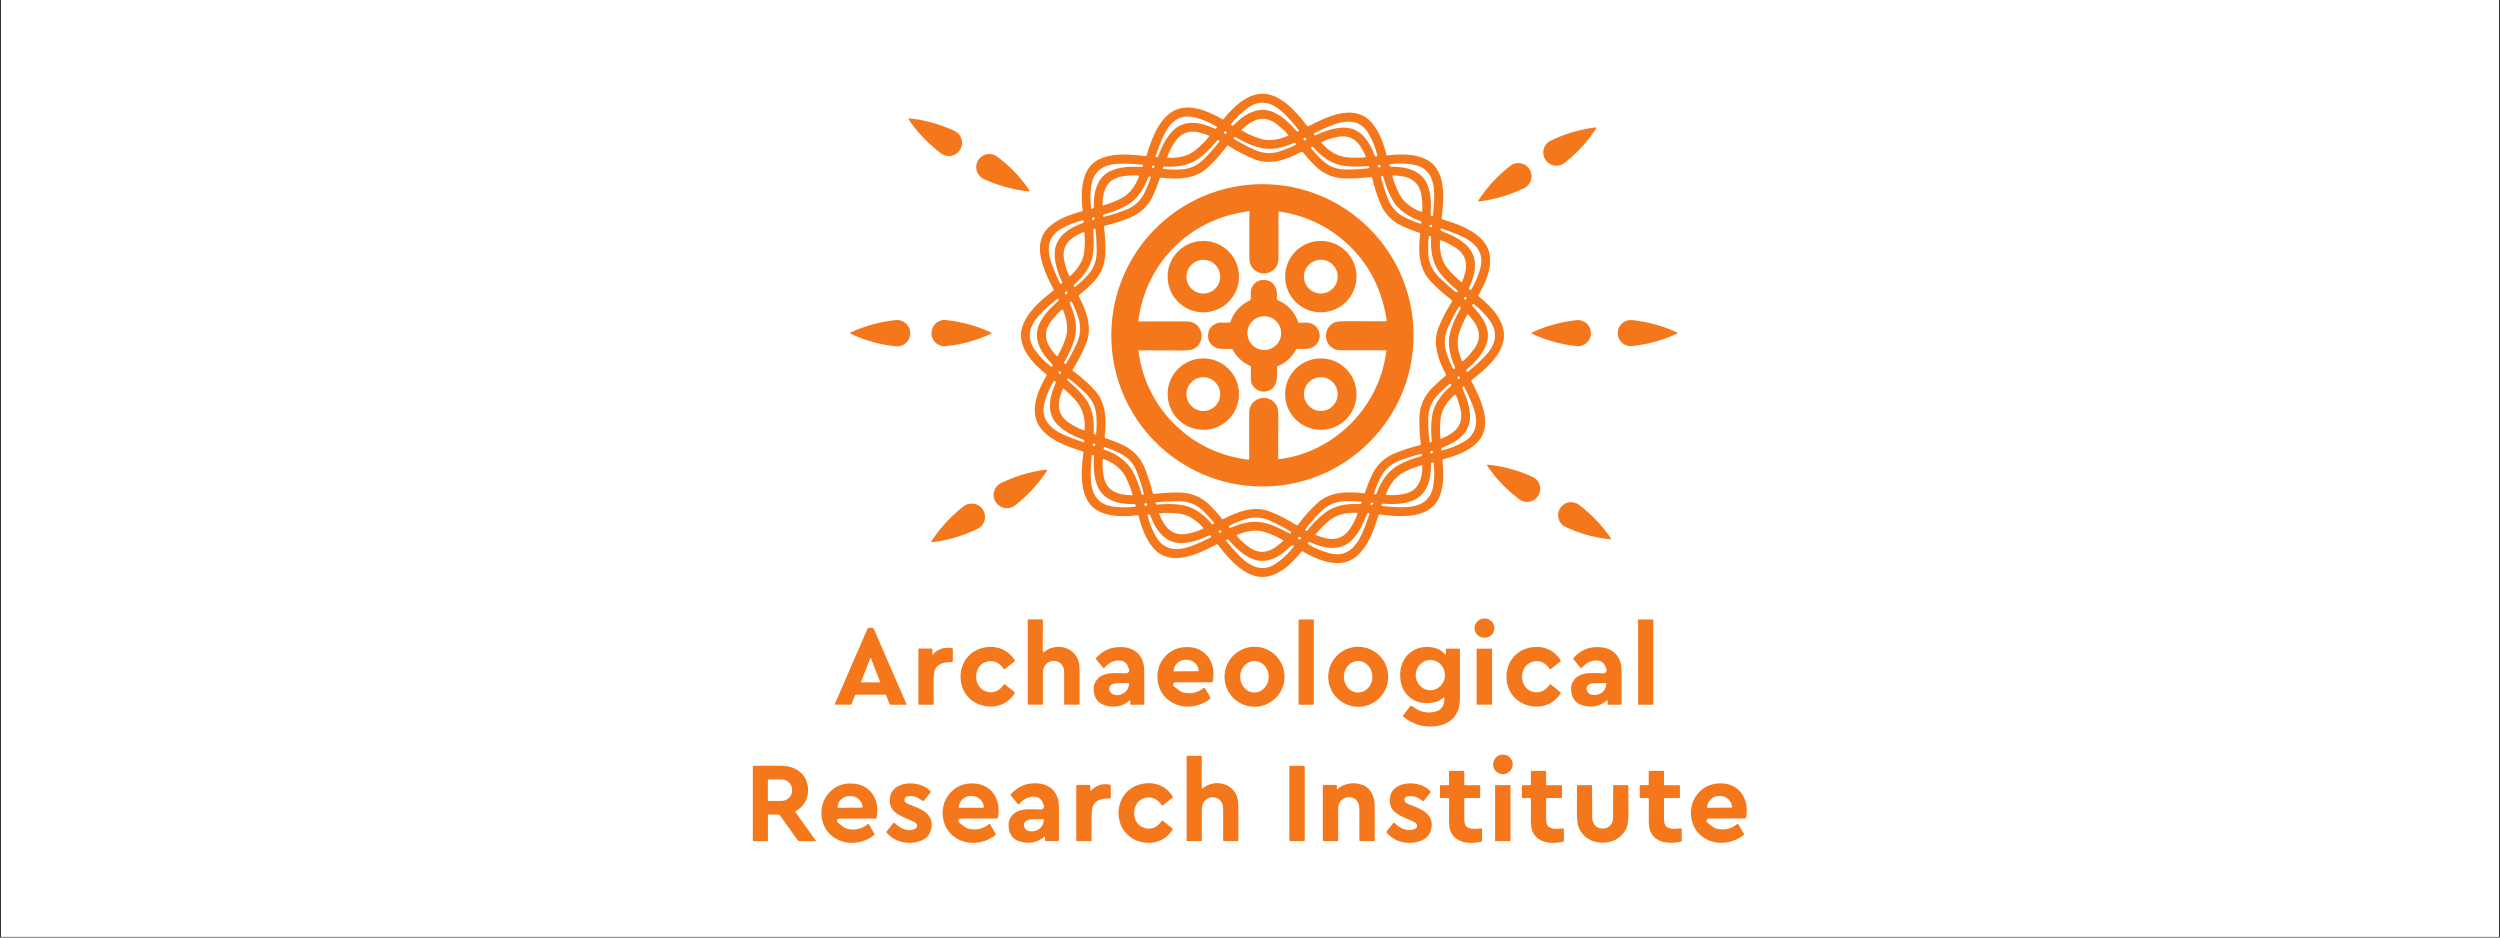 <svg version="1.0" preserveAspectRatio="xMidYMid meet" height="750" viewBox="0 0 1500 562.5" zoomAndPan="magnify" width="2000" xmlns:xlink="http://www.w3.org/1999/xlink" xmlns="http://www.w3.org/2000/svg"><rect x="0" y="0" width="1500" height="562.5" fill="#333333" stroke="none"/><defs><clipPath id="9b4d53afdb"><path clip-rule="nonzero" d="M 0.668 0 L 1499.332 0 L 1499.332 562 L 0.668 562 Z M 0.668 0"></path></clipPath><clipPath id="d8518db31a"><path clip-rule="nonzero" d="M 612 56.199 L 903 56.199 L 903 347 L 612 347 Z M 612 56.199"></path></clipPath><clipPath id="6282057bf7"><path clip-rule="nonzero" d="M 451.652 459 L 490 459 L 490 505 L 451.652 505 Z M 451.652 459"></path></clipPath><clipPath id="b976d26911"><path clip-rule="nonzero" d="M 863 462 L 890 462 L 890 505.801 L 863 505.801 Z M 863 462"></path></clipPath><clipPath id="1a8d94b4e6"><path clip-rule="nonzero" d="M 913 462 L 939 462 L 939 505.801 L 913 505.801 Z M 913 462"></path></clipPath><clipPath id="0880c790b2"><path clip-rule="nonzero" d="M 983 462 L 1010 462 L 1010 505.801 L 983 505.801 Z M 983 462"></path></clipPath><clipPath id="6d8b23e841"><path clip-rule="nonzero" d="M 671 469 L 704 469 L 704 505.801 L 671 505.801 Z M 671 469"></path></clipPath><clipPath id="a7318e1fac"><path clip-rule="nonzero" d="M 492 470 L 527 470 L 527 505.801 L 492 505.801 Z M 492 470"></path></clipPath><clipPath id="43990b6a22"><path clip-rule="nonzero" d="M 531 470 L 560 470 L 560 505.801 L 531 505.801 Z M 531 470"></path></clipPath><clipPath id="e237a5815c"><path clip-rule="nonzero" d="M 565 470 L 600 470 L 600 505.801 L 565 505.801 Z M 565 470"></path></clipPath><clipPath id="f44dd071bd"><path clip-rule="nonzero" d="M 605 469 L 636 469 L 636 505.801 L 605 505.801 Z M 605 469"></path></clipPath><clipPath id="0b36ed3912"><path clip-rule="nonzero" d="M 831 470 L 860 470 L 860 505.801 L 831 505.801 Z M 831 470"></path></clipPath><clipPath id="b1694d40c7"><path clip-rule="nonzero" d="M 1014 470 L 1048.125 470 L 1048.125 505.801 L 1014 505.801 Z M 1014 470"></path></clipPath><clipPath id="4c40b6b9ca"><path clip-rule="nonzero" d="M 946 471 L 978 471 L 978 505.801 L 946 505.801 Z M 946 471"></path></clipPath></defs><g clip-path="url(#9b4d53afdb)"><path fill-rule="nonzero" fill-opacity="1" d="M 0.668 0 L 1499.332 0 L 1499.332 562 L 0.668 562 Z M 0.668 0" fill="#ffffff"></path><path fill-rule="nonzero" fill-opacity="1" d="M 0.668 0 L 1499.332 0 L 1499.332 562 L 0.668 562 Z M 0.668 0" fill="#ffffff"></path></g><g clip-path="url(#d8518db31a)"><path fill-rule="nonzero" fill-opacity="1" d="M 613.434 195.852 C 609.523 207.699 619.672 218.047 627.91 224.734 C 627.91 224.734 627.965 224.816 627.992 224.957 C 628.02 225.094 628.02 225.148 627.992 225.176 C 622.668 234.359 616.844 247.625 624.691 257.305 C 630.488 264.465 640.641 268.07 649.598 270.789 C 649.875 270.875 650.07 271.152 650.043 271.457 C 648.656 282.719 646.91 300.227 659 306.609 C 666.02 310.297 675.004 309.965 682.715 309.16 C 682.77 309.16 682.824 309.188 682.938 309.273 C 683.047 309.328 683.074 309.383 683.102 309.438 C 685.102 316.957 687.984 325.477 693.918 330.719 C 704.152 339.766 719.906 331.91 729.949 326.641 C 730.227 326.5 730.531 326.559 730.723 326.809 C 736.438 334.215 743.398 342.453 752.164 345.312 C 764.008 349.227 774.352 339.07 781.035 330.828 C 781.035 330.828 781.117 330.773 781.258 330.746 C 781.395 330.746 781.453 330.719 781.48 330.746 C 790.66 336.074 803.891 341.898 813.598 334.047 C 820.754 328.25 824.359 318.094 827.074 309.133 C 827.16 308.855 827.438 308.66 827.742 308.691 C 839 310.078 856.504 311.824 862.883 299.727 C 866.57 292.707 866.238 283.719 865.434 276.008 C 865.434 275.949 865.434 275.867 865.516 275.785 C 865.598 275.672 865.656 275.645 865.684 275.617 C 873.199 273.621 881.715 270.734 886.957 264.797 C 895.996 254.559 888.148 238.801 882.879 228.758 C 882.738 228.48 882.797 228.176 883.047 227.98 C 890.449 222.266 898.688 215.301 901.543 206.531 C 905.453 194.688 895.305 184.336 887.066 177.652 C 887.066 177.652 887.012 177.566 887.012 177.43 C 887.012 177.289 886.984 177.234 887.012 177.207 C 892.336 168.023 898.16 154.789 890.312 145.078 C 884.516 137.922 874.363 134.312 865.406 131.594 C 865.129 131.512 864.934 131.234 864.961 130.93 C 866.348 119.664 868.098 102.156 856.004 95.777 C 848.984 92.086 840 92.418 832.289 93.223 C 832.234 93.223 832.18 93.223 832.066 93.141 C 831.957 93.055 831.902 93 831.902 92.973 C 829.906 85.453 827.02 76.938 821.113 71.691 C 810.879 62.648 795.125 70.5 785.086 75.773 C 784.809 75.91 784.504 75.828 784.309 75.605 C 778.594 68.195 771.605 59.957 762.867 57.098 C 751.027 53.188 740.68 63.344 733.996 71.582 C 733.996 71.582 733.914 71.637 733.773 71.637 C 733.664 71.637 733.582 71.664 733.555 71.637 C 724.371 66.312 711.145 60.484 701.438 68.336 C 694.281 74.133 690.676 84.289 687.957 93.25 C 687.875 93.527 687.598 93.723 687.289 93.695 C 676.031 92.309 658.531 90.559 652.152 102.656 C 648.461 109.676 648.793 118.664 649.598 126.379 C 649.598 126.434 649.598 126.488 649.516 126.602 C 649.434 126.711 649.379 126.766 649.348 126.766 C 641.832 128.766 633.32 131.648 628.078 137.586 C 619.035 147.797 626.883 163.586 632.152 173.629 C 632.293 173.906 632.238 174.211 631.988 174.406 C 624.582 180.121 616.344 187.082 613.488 195.852 Z M 650.598 264.824 L 650.598 264.965 C 650.488 265.242 650.18 265.406 649.902 265.297 C 645.801 263.965 641.973 262.523 638.449 260.941 C 630.184 257.223 624.109 251.535 626.719 241.574 C 627.91 237.023 629.77 232.723 632.238 228.703 C 632.348 228.508 632.625 228.453 632.82 228.562 L 633.043 228.703 C 633.43 228.949 633.598 229.449 633.402 229.867 C 629.656 237.996 627.523 247.93 634.762 255.059 C 639.031 259.25 644.387 261.719 649.988 263.797 C 650.375 263.938 650.625 264.324 650.598 264.742 Z M 642.027 182.367 C 641.832 181.949 641.945 181.48 642.277 181.176 C 642.277 181.176 642.414 181.062 642.414 181.062 C 642.691 180.926 643.055 181.035 643.191 181.312 C 644.801 184.531 646.133 187.859 647.215 191.328 C 648.738 196.266 648.297 201.316 645.883 206.449 C 643.773 210.973 641.695 214.855 639.641 218.156 L 639.559 218.27 C 639.336 218.492 639.004 218.492 638.809 218.27 L 638.672 218.129 C 638.449 217.91 638.422 217.574 638.559 217.297 C 640.973 213.055 643.164 208.641 644.605 203.812 C 646.77 196.516 645.105 189.164 642.027 182.367 Z M 639.422 202.789 C 638.199 206.531 636.562 210.168 634.484 213.719 L 634.43 213.773 C 634.43 213.773 634.207 213.859 634.121 213.773 C 628.105 207.336 624.664 200.652 630.793 192.605 C 633.152 189.496 635.289 187.223 637.203 185.809 L 637.285 185.754 C 637.48 185.668 637.672 185.754 637.758 185.945 C 640.004 191.133 641.25 197.129 639.391 202.789 Z M 639.031 175.625 C 639.113 175.125 639.449 174.766 639.809 174.82 C 640.168 174.875 640.418 175.32 640.336 175.82 C 640.254 176.32 639.918 176.68 639.559 176.625 C 639.199 176.57 638.949 176.125 639.031 175.625 Z M 635.98 224.344 C 635.594 224.402 635.23 224.094 635.176 223.652 C 635.094 223.207 635.344 222.793 635.73 222.707 C 636.121 222.652 636.48 222.957 636.535 223.402 C 636.617 223.848 636.371 224.262 635.98 224.344 Z M 650.848 257.859 L 650.848 257.945 C 650.766 258.137 650.57 258.25 650.375 258.195 C 648.102 257.527 645.328 256.168 642.027 254.086 C 633.512 248.734 634.371 241.297 637.758 233.195 L 637.758 233.141 C 637.758 233.141 638.004 233.031 638.09 233.141 C 641.25 235.719 644.051 238.523 646.492 241.602 C 650.18 246.234 651.125 252.285 650.82 257.891 Z M 640.531 228.34 C 640.281 228.145 640.195 227.812 640.336 227.535 L 640.418 227.34 L 640.473 227.23 C 640.641 227.008 641 226.953 641.223 227.121 C 644.301 229.449 647.656 232.336 651.207 235.805 C 655.285 239.742 657.504 244.293 657.836 249.426 C 658.086 253.062 658.031 256.641 657.672 260.191 L 657.672 260.359 C 657.504 260.664 657.172 260.801 656.895 260.664 C 656.477 260.496 656.199 260.082 656.227 259.609 C 656.645 252.172 655.59 244.738 650.957 238.719 C 647.906 234.723 644.273 231.391 640.504 228.312 Z M 657.086 267.379 C 656.84 267.684 656.312 267.711 655.949 267.379 C 655.562 267.074 655.48 266.574 655.727 266.27 C 655.977 265.961 656.504 265.934 656.867 266.27 C 657.254 266.574 657.336 267.074 657.086 267.379 Z M 681.078 303.973 C 676.445 304.609 671.844 304.582 667.238 303.863 C 657.199 302.281 654.48 294.512 654.398 285.551 C 654.371 281.695 654.562 277.672 655.008 273.426 L 655.008 273.289 C 655.145 273.008 655.453 272.871 655.73 272.98 L 655.812 272.98 C 656.199 273.148 656.422 273.535 656.422 273.926 C 656.09 279.836 656.172 285.66 658.281 291.211 C 661.859 300.617 671.703 302.613 680.523 302.477 C 680.996 302.477 681.383 302.809 681.438 303.277 L 681.438 303.527 C 681.438 303.527 681.465 303.527 681.465 303.527 C 681.496 303.75 681.328 303.973 681.105 304 Z M 661.664 275.645 L 661.664 275.562 C 661.746 275.367 661.969 275.285 662.164 275.367 C 667.379 277.367 672.48 280.641 675.199 285.855 C 677 289.297 678.414 292.984 679.496 296.898 L 679.496 296.953 C 679.496 296.953 679.414 297.176 679.277 297.176 C 670.566 296.98 663.465 294.789 662.051 284.883 C 661.496 281.055 661.387 278.004 661.691 275.672 Z M 685.766 296.898 L 685.57 296.898 C 685.266 296.898 685.016 296.703 684.934 296.398 C 683.629 291.766 682.051 287.188 679.637 282.832 C 676.004 276.285 669.707 272.344 662.801 269.82 C 662.387 269.652 662.109 269.266 662.137 268.82 C 662.137 268.82 662.137 268.625 662.137 268.625 C 662.219 268.32 662.551 268.156 662.855 268.266 C 666.211 269.348 669.484 270.707 672.676 272.371 C 677.195 274.703 680.414 278.504 682.383 283.746 C 684.102 288.324 685.406 292.488 686.293 296.203 L 686.293 296.344 C 686.293 296.648 686.07 296.871 685.766 296.871 Z M 687.43 303.559 C 686.957 303.559 686.598 303.195 686.598 302.723 C 686.598 302.254 686.957 301.891 687.43 301.891 C 687.902 301.891 688.262 302.254 688.262 302.723 C 688.262 303.195 687.902 303.559 687.43 303.559 Z M 726.453 322.449 C 722.652 324.395 718.965 326.059 715.387 327.418 C 707.012 330.582 698.773 330.859 693.641 322.062 C 691.285 318.039 689.594 313.738 688.512 309.188 C 688.457 308.969 688.594 308.746 688.816 308.691 L 689.066 308.605 C 689.512 308.496 689.98 308.719 690.148 309.16 C 693.199 317.484 698.664 325.918 708.703 325.836 C 714.637 325.781 720.074 323.754 725.48 321.312 C 725.844 321.148 726.285 321.23 726.562 321.535 L 726.621 321.59 L 726.676 321.703 C 726.812 321.953 726.703 322.285 726.453 322.422 Z M 695.445 308.219 C 695.445 308.219 695.527 307.996 695.641 307.996 C 699.688 307.609 703.625 307.664 707.48 308.133 C 713.336 308.828 718.188 312.492 721.906 316.652 L 721.961 316.707 C 722.043 316.875 721.988 317.098 721.82 317.207 C 719.742 318.316 716.828 319.289 713.059 320.121 C 703.293 322.285 698.719 316.375 695.473 308.301 L 695.473 308.219 Z M 728.09 314.434 C 727.672 314.625 727.203 314.516 726.898 314.156 C 722.098 308.578 716.191 304.027 708.758 302.945 C 703.82 302.227 698.969 302.336 694.168 302.754 C 693.863 302.754 693.586 302.613 693.477 302.309 L 693.395 302.113 L 693.395 302.004 C 693.336 301.727 693.531 301.449 693.836 301.422 C 697.637 300.949 701.992 300.699 706.926 300.699 C 712.559 300.699 717.246 302.391 721.043 305.805 C 723.707 308.219 726.148 310.797 728.34 313.574 L 728.422 313.711 C 728.531 313.988 728.422 314.32 728.117 314.461 Z M 732.805 319.262 C 732.664 319.621 732.168 319.73 731.723 319.566 C 731.277 319.371 731.027 318.926 731.168 318.594 C 731.305 318.234 731.805 318.121 732.25 318.289 C 732.691 318.457 732.941 318.926 732.805 319.262 Z M 776.184 328.055 C 773.297 331.801 769.941 335.047 766.113 337.793 C 757.738 343.785 750.277 340.125 743.871 333.715 C 741.125 330.969 738.406 327.918 735.715 324.531 L 735.66 324.422 C 735.551 324.145 735.66 323.84 735.938 323.699 L 736.02 323.699 C 736.41 323.504 736.824 323.59 737.102 323.895 C 741.07 328.418 745.258 332.523 750.691 335.047 C 759.93 339.293 768.473 333.77 774.738 327.363 C 775.074 327.027 775.598 327 775.961 327.277 L 776.184 327.445 C 776.375 327.582 776.402 327.859 776.266 328.027 Z M 760.039 314.07 C 752.746 311.906 745.395 313.574 738.629 316.625 C 738.211 316.82 737.742 316.707 737.438 316.375 C 737.438 316.375 737.352 316.207 737.352 316.207 C 737.215 315.93 737.352 315.57 737.602 315.43 C 740.793 313.824 744.148 312.492 747.613 311.41 C 752.551 309.883 757.57 310.328 762.73 312.742 C 767.223 314.848 771.133 316.93 774.406 318.984 L 774.488 319.066 C 774.711 319.289 774.711 319.621 774.488 319.816 L 774.352 319.953 C 774.129 320.176 773.797 320.203 773.52 320.066 C 769.305 317.652 764.867 315.461 760.066 314.016 Z M 769.941 324.531 C 763.562 330.551 756.879 333.992 748.891 327.891 C 745.785 325.531 743.539 323.422 742.125 321.508 L 742.066 321.426 C 741.984 321.23 742.066 321.035 742.262 320.953 C 747.422 318.707 753.41 317.43 759.043 319.262 C 762.758 320.48 766.391 322.09 769.941 324.145 L 769.996 324.199 C 769.996 324.199 770.082 324.422 769.996 324.504 Z M 779.871 323.617 C 779.371 323.727 778.898 323.477 778.816 323.09 C 778.734 322.699 779.066 322.285 779.539 322.172 C 780.035 322.062 780.508 322.312 780.59 322.699 C 780.676 323.09 780.344 323.504 779.871 323.617 Z M 783.672 318.43 L 783.477 318.344 L 783.363 318.289 C 783.117 318.121 783.086 317.762 783.254 317.539 C 785.613 314.434 788.496 311.074 791.965 307.496 C 795.93 303.391 800.477 301.172 805.637 300.836 C 809.27 300.59 812.875 300.672 816.453 301.004 L 816.621 301.004 C 816.926 301.172 817.035 301.504 816.926 301.781 C 816.758 302.227 816.344 302.504 815.898 302.477 C 808.438 302.031 800.949 303.113 794.902 307.746 C 790.883 310.824 787.527 314.461 784.445 318.234 C 784.254 318.484 783.918 318.539 783.641 318.43 Z M 814.512 308.164 C 813.848 310.465 812.488 313.266 810.434 316.57 C 805.109 325.172 797.594 324.336 789.438 320.98 L 789.383 320.98 C 789.383 320.98 789.273 320.73 789.355 320.648 C 791.934 317.457 794.766 314.598 797.816 312.129 C 802.445 308.383 808.52 307.441 814.18 307.691 L 814.262 307.691 C 814.457 307.773 814.566 307.969 814.512 308.164 Z M 821.613 308.605 C 820.281 312.742 818.812 316.598 817.23 320.148 C 813.484 328.473 807.773 334.602 797.73 331.969 C 793.156 330.746 788.828 328.914 784.781 326.418 C 784.586 326.309 784.531 326.031 784.641 325.836 L 784.781 325.613 C 785.027 325.199 785.527 325.059 785.945 325.254 C 794.125 329.027 804.141 331.191 811.32 323.867 C 815.539 319.566 818.008 314.184 820.113 308.523 C 820.254 308.133 820.641 307.887 821.059 307.914 L 821.141 307.914 C 821.141 307.914 821.277 307.941 821.277 307.941 C 821.555 308.023 821.723 308.328 821.613 308.605 Z M 823.387 302.781 C 823 303.031 822.5 303 822.332 302.695 C 822.141 302.391 822.332 301.949 822.723 301.699 C 823.109 301.449 823.609 301.477 823.773 301.781 C 823.941 302.086 823.773 302.531 823.387 302.781 Z M 826.023 295.98 C 825.855 296.398 825.469 296.676 825.023 296.648 L 824.828 296.648 C 824.523 296.539 824.359 296.203 824.469 295.898 C 825.551 292.516 826.938 289.242 828.574 286.051 C 830.93 281.527 834.73 278.254 840 276.285 C 844.605 274.562 848.793 273.258 852.535 272.344 L 852.676 272.344 C 852.98 272.344 853.203 272.566 853.203 272.871 L 853.203 273.066 C 853.203 273.371 853.008 273.621 852.703 273.703 C 848.07 275.008 843.438 276.617 839.086 279.031 C 832.512 282.664 828.574 289.02 826.023 295.953 Z M 853.23 279.141 C 853.23 279.141 853.453 279.254 853.453 279.363 C 853.258 288.074 851.039 295.18 841.137 296.594 C 837.309 297.148 834.23 297.258 831.902 296.953 L 831.816 296.953 C 831.625 296.871 831.539 296.648 831.625 296.453 C 833.621 291.238 836.895 286.133 842.137 283.414 C 845.574 281.609 849.262 280.195 853.176 279.141 Z M 859.941 291.625 C 858.25 301.699 850.457 304.332 841.469 304.332 C 837.613 304.332 833.566 304.082 829.32 303.613 L 829.184 303.613 C 828.906 303.473 828.766 303.168 828.879 302.891 L 828.879 302.809 C 829.043 302.418 829.434 302.195 829.82 302.227 C 835.758 302.613 841.582 302.586 847.156 300.531 C 856.613 297.035 858.723 287.188 858.637 278.309 C 858.637 277.836 859 277.449 859.441 277.422 L 859.691 277.422 C 859.691 277.422 859.691 277.395 859.691 277.395 C 859.914 277.367 860.137 277.531 860.164 277.754 C 860.773 282.387 860.691 287.02 859.914 291.652 Z M 858.5 270.734 C 858.887 270.43 859.387 270.43 859.637 270.734 C 859.859 271.039 859.719 271.512 859.332 271.816 C 858.941 272.121 858.445 272.121 858.195 271.816 C 857.973 271.512 858.109 271.039 858.5 270.734 Z M 859.191 249.98 C 858.473 254.922 858.609 259.805 859.055 264.629 C 859.055 264.938 858.914 265.215 858.609 265.324 L 858.418 265.406 L 858.305 265.406 C 858.027 265.465 857.75 265.27 857.723 264.965 C 857.223 261.137 856.973 256.777 856.945 251.84 C 856.918 246.207 858.609 241.492 862.023 237.691 C 864.434 235 867.016 232.559 869.789 230.34 L 869.926 230.254 C 870.203 230.145 870.535 230.254 870.648 230.559 C 870.812 231.004 870.703 231.477 870.371 231.781 C 864.797 236.609 860.246 242.547 859.191 250.008 Z M 880.438 188.691 L 880.492 188.637 C 880.492 188.637 880.715 188.555 880.797 188.637 C 886.844 195.074 890.285 201.789 884.125 209.836 C 881.742 212.941 879.605 215.219 877.719 216.633 L 877.637 216.688 C 877.441 216.77 877.25 216.688 877.164 216.492 C 874.918 211.305 873.645 205.285 875.527 199.625 C 876.75 195.879 878.387 192.246 880.465 188.691 Z M 878.387 178.953 C 878.387 178.539 878.719 178.18 879.16 178.18 C 879.605 178.18 879.938 178.512 879.938 178.953 C 879.938 179.398 879.605 179.73 879.16 179.73 C 878.719 179.73 878.387 179.398 878.387 178.953 Z M 875.891 226.926 C 875.723 227.371 875.309 227.617 874.945 227.48 C 874.586 227.34 874.418 226.898 874.559 226.453 C 874.723 226.012 875.141 225.762 875.5 225.898 C 875.863 226.039 876.027 226.48 875.891 226.926 Z M 876.359 185.113 C 873.949 189.359 871.758 193.77 870.316 198.598 C 868.152 205.895 869.816 213.246 872.895 220.043 C 873.09 220.461 872.977 220.961 872.645 221.238 C 872.645 221.238 872.504 221.348 872.504 221.348 C 872.227 221.488 871.867 221.348 871.73 221.098 C 870.121 217.91 868.789 214.551 867.707 211.082 C 866.184 206.145 866.625 201.094 869.039 195.934 C 871.148 191.41 873.227 187.527 875.277 184.227 L 875.363 184.113 C 875.586 183.895 875.918 183.895 876.109 184.113 L 876.25 184.254 C 876.473 184.477 876.5 184.809 876.359 185.059 Z M 864.488 263.301 C 864.488 263.301 864.27 263.215 864.27 263.105 C 863.879 259.055 863.906 255.113 864.352 251.258 C 865.016 245.402 868.652 240.52 872.781 236.801 L 872.867 236.746 C 873.031 236.664 873.254 236.746 873.367 236.887 C 874.477 238.969 875.473 241.879 876.305 245.652 C 878.496 255.418 872.645 260.023 864.574 263.301 Z M 883.629 243.238 C 886.816 251.645 887.094 259.887 878.273 265.047 C 874.227 267.406 869.926 269.125 865.379 270.207 C 865.156 270.262 864.934 270.125 864.879 269.902 L 864.797 269.652 C 864.684 269.207 864.934 268.738 865.352 268.57 C 873.672 265.492 882.156 260.023 882.047 249.926 C 881.992 243.988 879.965 238.523 877.496 233.113 C 877.332 232.75 877.414 232.309 877.719 232.031 L 877.773 231.977 L 877.887 231.891 C 878.137 231.754 878.469 231.863 878.605 232.113 C 880.578 235.914 882.242 239.633 883.602 243.238 Z M 894.027 192.605 C 899.992 201.012 896.328 208.477 889.895 214.883 C 887.148 217.633 884.07 220.352 880.688 223.043 L 880.578 223.098 C 880.301 223.207 879.992 223.098 879.855 222.82 L 879.855 222.734 C 879.66 222.348 879.746 221.93 880.078 221.652 C 884.598 217.715 888.73 213.523 891.254 208.059 C 895.527 198.82 890.008 190.246 883.629 183.977 C 883.293 183.645 883.266 183.117 883.543 182.754 L 883.711 182.535 C 883.848 182.34 884.125 182.312 884.293 182.449 C 888.039 185.336 891.281 188.691 894.027 192.551 Z M 864.324 137.645 L 864.324 137.504 C 864.434 137.227 864.738 137.059 865.016 137.172 C 869.121 138.504 872.949 139.945 876.473 141.555 C 884.738 145.273 890.812 150.961 888.203 160.922 C 886.984 165.469 885.152 169.77 882.684 173.793 C 882.574 173.988 882.297 174.043 882.102 173.934 L 881.879 173.793 C 881.492 173.543 881.324 173.047 881.52 172.629 C 885.262 164.5 887.398 154.566 880.16 147.438 C 875.891 143.246 870.562 140.777 864.934 138.668 C 864.547 138.531 864.297 138.141 864.324 137.754 Z M 863.965 144.523 L 863.965 144.441 C 864.047 144.246 864.242 144.137 864.434 144.191 C 866.711 144.855 869.512 146.215 872.84 148.27 C 881.41 153.598 880.578 161.086 877.219 169.242 L 877.219 169.301 C 877.219 169.301 876.973 169.41 876.887 169.328 C 873.699 166.746 870.871 163.918 868.402 160.863 C 864.656 156.23 863.715 150.156 863.992 144.523 Z M 874.309 174.098 C 874.559 174.293 874.613 174.625 874.504 174.902 L 874.418 175.098 L 874.363 175.211 C 874.168 175.43 873.836 175.488 873.613 175.293 C 870.535 172.934 867.207 170.02 863.629 166.555 C 859.555 162.586 857.363 158.008 857.031 152.848 C 856.809 149.211 856.891 145.605 857.25 142.055 L 857.25 141.887 C 857.418 141.582 857.75 141.473 858.027 141.582 C 858.445 141.75 858.723 142.164 858.695 142.637 C 858.223 150.074 859.277 157.562 863.852 163.613 C 866.902 167.637 870.508 170.992 874.281 174.098 Z M 857.863 135.09 C 858.109 134.785 858.609 134.785 859 135.09 C 859.387 135.395 859.469 135.895 859.219 136.199 C 858.973 136.504 858.473 136.504 858.082 136.199 C 857.695 135.895 857.613 135.395 857.863 135.09 Z M 834.066 98.469 C 838.695 97.883 843.301 97.969 847.875 98.746 C 857.891 100.438 860.523 108.207 860.523 117.168 C 860.523 120.996 860.273 125.047 859.773 129.266 L 859.773 129.402 C 859.637 129.68 859.332 129.82 859.055 129.707 L 858.973 129.707 C 858.582 129.543 858.359 129.152 858.387 128.766 C 858.805 122.855 858.75 117.055 856.723 111.508 C 853.258 102.074 843.469 99.965 834.621 100.02 C 834.148 100.02 833.789 99.688 833.73 99.215 L 833.73 98.938 C 833.676 98.715 833.844 98.496 834.066 98.469 Z M 853.258 126.793 L 853.258 126.879 C 853.176 127.07 852.953 127.156 852.758 127.098 C 847.543 125.102 842.414 121.828 839.695 116.586 C 837.891 113.117 836.449 109.426 835.367 105.516 L 835.367 105.457 C 835.367 105.457 835.453 105.238 835.59 105.238 C 844.328 105.43 851.453 107.621 852.898 117.555 C 853.453 121.383 853.59 124.465 853.258 126.82 Z M 829.129 105.543 L 829.32 105.543 C 829.629 105.543 829.875 105.734 829.961 106.043 C 831.262 110.676 832.871 115.281 835.312 119.637 C 838.973 126.211 845.297 130.125 852.203 132.648 C 852.621 132.816 852.898 133.203 852.871 133.648 C 852.871 133.648 852.871 133.84 852.871 133.84 C 852.785 134.148 852.453 134.312 852.148 134.203 C 848.793 133.121 845.492 131.762 842.301 130.125 C 837.781 127.793 834.508 123.992 832.539 118.75 C 830.82 114.145 829.488 109.98 828.602 106.262 L 828.602 106.125 C 828.602 105.82 828.824 105.598 829.129 105.598 Z M 826.715 99.383 C 826.883 98.992 827.352 98.828 827.824 99.023 C 828.297 99.215 828.52 99.66 828.352 100.047 C 828.184 100.438 827.715 100.602 827.242 100.41 C 826.797 100.215 826.547 99.77 826.715 99.383 Z M 788.551 79.906 C 792.352 77.965 796.039 76.328 799.617 74.969 C 807.992 71.832 816.203 71.582 821.309 80.379 C 823.637 84.398 825.328 88.699 826.41 93.25 C 826.465 93.473 826.328 93.695 826.105 93.75 L 825.855 93.832 C 825.41 93.945 824.941 93.695 824.801 93.277 C 821.777 84.984 816.344 76.52 806.301 76.578 C 800.395 76.633 794.93 78.602 789.551 81.07 C 789.191 81.238 788.746 81.152 788.469 80.848 L 788.414 80.793 L 788.328 80.684 C 788.191 80.434 788.301 80.102 788.551 79.961 Z M 819.504 94.141 C 819.504 94.141 819.422 94.359 819.309 94.359 C 815.262 94.75 811.32 94.75 807.438 94.277 C 801.586 93.613 796.707 89.977 792.961 85.816 L 792.906 85.73 C 792.824 85.566 792.906 85.344 793.074 85.234 C 795.152 84.121 798.066 83.125 801.836 82.293 C 811.598 80.07 816.203 85.953 819.504 94.027 Z M 786.914 88.172 L 786.941 88.172 C 787.359 87.98 787.832 88.09 788.109 88.422 C 792.934 93.945 798.812 98.469 806.219 99.492 C 811.129 100.188 815.98 100.047 820.754 99.633 C 821.059 99.633 821.336 99.77 821.445 100.047 L 821.527 100.242 L 821.527 100.383 C 821.586 100.66 821.391 100.938 821.086 100.965 C 817.285 101.465 812.957 101.715 808.051 101.742 C 802.445 101.797 797.758 100.105 793.988 96.719 C 791.324 94.332 788.883 91.781 786.664 89.035 L 786.582 88.895 C 786.473 88.617 786.582 88.285 786.887 88.145 Z M 782.949 82.652 C 783.395 82.652 783.781 83.012 783.781 83.484 C 783.781 83.957 783.422 84.316 782.949 84.316 C 782.477 84.316 782.117 83.957 782.117 83.484 C 782.117 83.012 782.477 82.652 782.949 82.652 Z M 738.738 74.383 C 741.625 70.641 745.008 67.395 748.836 64.645 C 757.238 58.68 764.699 62.344 771.105 68.781 C 773.852 71.527 776.57 74.605 779.262 77.992 L 779.316 78.102 C 779.426 78.379 779.316 78.684 779.039 78.824 L 778.957 78.824 C 778.566 79.02 778.152 78.934 777.875 78.602 C 773.906 74.078 769.719 69.945 764.285 67.422 C 755.047 63.148 746.477 68.668 740.184 75.051 C 739.848 75.383 739.32 75.41 738.961 75.133 L 738.738 74.969 C 738.547 74.828 738.52 74.551 738.656 74.383 Z M 754.824 88.34 C 762.121 90.504 769.469 88.84 776.266 85.789 C 776.68 85.594 777.152 85.703 777.457 86.039 C 777.457 86.039 777.57 86.203 777.57 86.203 C 777.707 86.48 777.57 86.844 777.293 86.953 C 774.102 88.562 770.746 89.895 767.277 90.977 C 762.344 92.5 757.293 92.059 752.164 89.645 C 747.641 87.535 743.758 85.453 740.461 83.402 L 740.348 83.316 C 740.125 83.098 740.125 82.762 740.348 82.57 L 740.488 82.43 C 740.707 82.207 741.043 82.18 741.293 82.32 C 745.535 84.734 749.945 86.926 754.77 88.367 Z M 744.898 77.879 C 751.332 71.832 758.043 68.391 766.086 74.523 C 769.191 76.91 771.469 79.047 772.883 80.934 L 772.938 81.016 C 773.02 81.211 772.938 81.402 772.742 81.488 C 767.555 83.734 761.539 85.012 755.879 83.152 C 752.137 81.93 748.473 80.293 744.926 78.215 L 744.867 78.156 C 744.867 78.156 744.785 77.938 744.867 77.852 Z M 735.16 78.742 C 735.605 78.742 735.938 79.102 735.938 79.516 C 735.938 79.934 735.578 80.293 735.16 80.293 C 734.746 80.293 734.387 79.934 734.387 79.516 C 734.387 79.102 734.746 78.742 735.16 78.742 Z M 736.242 87.562 C 736.242 87.562 736.438 87.367 736.605 87.34 C 736.77 87.312 736.91 87.34 737.02 87.426 C 742.371 90.836 747.641 93.555 752.855 95.609 C 762.371 99.355 772.301 95.609 780.867 91.113 C 781.117 90.977 781.453 91.059 781.645 91.281 C 784.254 94.5 786.887 97.387 789.523 99.938 C 794.43 104.625 800.422 106.984 807.523 107.066 C 812.625 107.125 817.699 106.816 822.777 106.207 C 822.832 106.207 822.887 106.207 823 106.289 C 823.109 106.375 823.137 106.43 823.164 106.457 C 824.387 111.453 825.91 116.309 827.77 121.051 C 830.348 127.656 834.676 132.426 840.805 135.367 C 844.105 136.949 847.738 138.391 851.676 139.668 C 851.953 139.75 852.121 140.027 852.094 140.332 C 850.957 149.934 850.957 160.559 857.832 168.133 C 861.578 172.27 866.016 176.234 871.09 180.035 C 871.203 180.121 871.285 180.258 871.312 180.426 C 871.34 180.59 871.312 180.73 871.258 180.84 C 867.848 186.195 865.129 191.469 863.074 196.684 C 859.332 206.199 863.074 216.133 867.57 224.707 C 867.707 224.957 867.625 225.289 867.402 225.484 C 864.184 228.09 861.301 230.727 858.75 233.363 C 854.062 238.273 851.703 244.266 851.621 251.367 C 851.566 256.473 851.871 261.551 852.48 266.629 C 852.48 266.684 852.48 266.738 852.398 266.852 C 852.316 266.961 852.258 267.016 852.23 267.016 C 847.266 268.238 842.387 269.762 837.645 271.621 C 831.043 274.203 826.27 278.559 823.332 284.664 C 821.75 287.965 820.309 291.598 819.031 295.539 C 818.949 295.816 818.672 296.012 818.367 295.98 C 808.77 294.844 798.148 294.844 790.578 301.699 C 786.445 305.473 782.477 309.883 778.68 314.961 C 778.594 315.07 778.457 315.152 778.289 315.184 C 778.125 315.211 777.984 315.184 777.875 315.125 C 772.52 311.715 767.25 308.996 762.035 306.941 C 752.523 303.195 742.594 306.941 734.023 311.438 C 733.773 311.574 733.441 311.492 733.246 311.27 C 730.641 308.051 728.008 305.164 725.371 302.641 C 720.461 297.953 714.473 295.594 707.371 295.512 C 702.27 295.457 697.191 295.762 692.117 296.371 C 692.062 296.371 692.008 296.344 691.895 296.262 C 691.785 296.203 691.73 296.148 691.73 296.094 C 690.508 291.098 688.984 286.242 687.125 281.5 C 684.547 274.895 680.191 270.125 674.09 267.184 C 670.789 265.602 667.156 264.16 663.219 262.883 C 662.941 262.801 662.746 262.523 662.773 262.219 C 663.91 252.617 663.91 241.992 657.031 234.418 C 653.289 230.281 648.852 226.316 643.773 222.516 C 643.664 222.43 643.582 222.293 643.555 222.125 C 643.523 221.961 643.555 221.82 643.609 221.711 C 647.02 216.355 649.738 211.082 651.789 205.867 C 655.535 196.352 651.789 186.418 647.297 177.844 C 647.16 177.594 647.242 177.262 647.465 177.066 C 650.68 174.461 653.566 171.824 656.117 169.188 C 660.805 164.277 663.16 158.285 663.246 151.184 C 663.301 146.078 662.996 141 662.387 135.895 C 662.387 135.84 662.414 135.785 662.496 135.672 C 662.551 135.562 662.605 135.535 662.664 135.508 C 667.625 134.285 672.508 132.758 677.25 130.902 C 683.852 128.32 688.621 123.992 691.562 117.859 C 693.145 114.559 694.586 110.926 695.859 106.984 C 695.945 106.707 696.223 106.512 696.527 106.57 C 706.121 107.707 716.719 107.707 724.316 100.824 C 728.449 97.051 732.414 92.641 736.215 87.562 Z M 661.496 123.051 C 661.691 114.309 663.91 107.18 673.84 105.734 C 677.668 105.18 680.746 105.07 683.102 105.375 L 683.188 105.375 C 683.379 105.457 683.465 105.68 683.406 105.875 C 681.41 111.09 678.109 116.25 672.898 118.941 C 669.43 120.746 665.742 122.188 661.832 123.242 L 661.746 123.242 C 661.746 123.242 661.523 123.16 661.555 123.02 Z M 731.168 84.094 L 731.363 84.18 L 731.473 84.234 C 731.723 84.398 731.75 84.762 731.582 84.984 C 729.227 88.09 726.312 91.418 722.82 95 C 718.824 99.105 714.277 101.297 709.09 101.629 C 705.457 101.852 701.824 101.797 698.246 101.406 L 698.078 101.406 C 697.773 101.242 697.664 100.91 697.773 100.633 C 697.941 100.188 698.355 99.91 698.801 99.938 C 706.262 100.41 713.75 99.355 719.824 94.723 C 723.848 91.668 727.23 88.035 730.336 84.262 C 730.531 84.012 730.863 83.957 731.141 84.066 Z M 700.41 94.195 C 701.074 91.891 702.434 89.117 704.516 85.789 C 709.867 77.215 717.355 78.074 725.512 81.461 L 725.566 81.461 C 725.566 81.461 725.676 81.711 725.566 81.793 C 722.984 84.984 720.156 87.812 717.078 90.254 C 712.445 94 706.344 94.914 700.715 94.637 L 700.633 94.637 C 700.438 94.555 700.328 94.359 700.383 94.168 Z M 693.422 93.668 C 694.723 89.562 696.195 85.73 697.773 82.207 C 701.492 73.941 707.148 67.863 717.105 70.473 C 721.656 71.664 725.953 73.496 729.977 75.992 C 730.168 76.133 730.227 76.383 730.113 76.578 L 729.977 76.797 C 729.754 77.215 729.227 77.352 728.809 77.16 C 720.684 73.414 710.754 71.277 703.625 78.547 C 699.438 82.82 697 88.145 694.891 93.777 C 694.75 94.168 694.363 94.418 693.977 94.387 L 693.891 94.387 C 693.891 94.387 693.754 94.359 693.754 94.359 C 693.477 94.277 693.309 93.973 693.422 93.695 Z M 691.395 99.633 C 691.758 99.273 692.254 99.215 692.531 99.492 C 692.809 99.77 692.727 100.27 692.367 100.633 C 692.008 100.992 691.508 101.047 691.23 100.77 C 690.953 100.492 691.035 99.992 691.395 99.633 Z M 688.871 106.484 C 689.039 106.07 689.426 105.793 689.871 105.82 L 690.066 105.82 C 690.371 105.93 690.535 106.262 690.426 106.57 C 689.344 109.926 687.957 113.227 686.32 116.418 C 683.961 120.941 680.164 124.188 674.895 126.156 C 670.289 127.875 666.102 129.18 662.387 130.066 L 662.246 130.066 C 661.941 130.066 661.719 129.848 661.719 129.543 L 661.719 129.348 C 661.719 129.043 661.914 128.793 662.219 128.707 C 666.852 127.406 671.453 125.797 675.836 123.383 C 682.41 119.746 686.348 113.395 688.898 106.484 Z M 654.867 110.98 C 656.477 100.938 664.242 98.219 673.203 98.16 C 677.059 98.16 681.078 98.355 685.32 98.801 L 685.461 98.801 C 685.738 98.938 685.875 99.242 685.766 99.52 L 685.766 99.605 C 685.598 99.992 685.211 100.215 684.824 100.215 C 678.887 99.855 673.09 99.965 667.543 102.047 C 658.141 105.598 656.09 115.445 656.254 124.297 C 656.254 124.77 655.922 125.156 655.453 125.215 L 655.176 125.215 C 654.953 125.27 654.758 125.102 654.703 124.879 C 654.062 120.246 654.121 115.641 654.84 111.008 Z M 656.617 131.484 C 656.395 131.926 655.922 132.121 655.562 131.926 C 655.23 131.734 655.145 131.234 655.367 130.816 C 655.59 130.402 656.062 130.18 656.422 130.375 C 656.754 130.566 656.84 131.066 656.617 131.484 Z M 655.758 152.484 C 656.477 147.574 656.34 142.719 655.922 137.922 C 655.922 137.613 656.062 137.336 656.367 137.227 L 656.562 137.145 L 656.672 137.145 C 656.949 137.086 657.227 137.281 657.281 137.586 C 657.754 141.387 658.004 145.742 658.031 150.656 C 658.031 156.258 656.367 160.977 652.953 164.75 C 650.57 167.414 647.992 169.855 645.219 172.047 L 645.078 172.129 C 644.801 172.242 644.469 172.129 644.328 171.824 C 644.164 171.379 644.273 170.91 644.605 170.633 C 650.152 165.832 654.676 159.922 655.758 152.516 Z M 650.402 139.141 C 650.402 139.141 650.625 139.223 650.625 139.336 C 651.012 143.359 650.984 147.324 650.543 151.184 C 649.875 157.008 646.242 161.891 642.109 165.609 L 642.027 165.664 C 641.859 165.75 641.641 165.664 641.555 165.5 C 640.445 163.445 639.449 160.531 638.617 156.758 C 636.426 147.02 642.277 142.414 650.348 139.141 Z M 631.238 158.949 C 628.133 150.516 627.938 142.277 636.785 137.227 C 640.836 134.922 645.16 133.23 649.711 132.203 C 649.934 132.148 650.152 132.289 650.211 132.512 L 650.266 132.758 C 650.375 133.203 650.125 133.676 649.684 133.812 C 641.336 136.809 632.82 142.191 632.82 152.266 C 632.82 158.203 634.789 163.695 637.203 169.105 C 637.367 169.465 637.258 169.91 636.953 170.188 L 636.895 170.242 L 636.785 170.324 C 636.535 170.465 636.203 170.324 636.062 170.105 C 634.152 166.273 632.543 162.559 631.211 158.949 Z M 634.234 179.344 L 634.344 179.289 C 634.621 179.176 634.926 179.289 635.066 179.566 L 635.066 179.648 C 635.262 180.035 635.176 180.453 634.844 180.73 C 630.324 184.699 626.164 188.887 623.641 194.324 C 619.367 203.594 624.887 212.137 631.266 218.438 C 631.598 218.77 631.625 219.297 631.348 219.656 L 631.184 219.879 C 631.043 220.074 630.766 220.102 630.602 219.961 C 626.855 217.074 623.613 213.691 620.867 209.836 C 614.902 201.43 618.59 193.965 625.027 187.527 C 627.773 184.781 630.852 182.062 634.234 179.371 Z M 634.234 179.344" fill="#f4771b"></path></g><path fill-rule="nonzero" fill-opacity="1" d="M 561.539 89.617 C 563.758 91.449 565.172 92.5 565.727 92.777 C 569.527 94.637 573.965 93.336 576.102 89.754 C 578.238 86.176 577.266 81.652 573.855 79.184 C 573.328 78.797 571.746 78.074 569.086 76.965 C 561.457 73.828 553.582 71.859 545.48 71.027 C 545.344 71.027 545.262 71.082 545.176 71.195 C 545.066 71.359 545.066 71.5 545.148 71.582 C 549.699 78.352 555.16 84.344 561.539 89.59 Z M 561.539 89.617" fill="#f4771b"></path><path fill-rule="nonzero" fill-opacity="1" d="M 937.543 98.523 C 938.098 98.246 939.484 97.164 941.676 95.305 C 947.945 89.949 953.297 83.844 957.734 76.992 C 957.82 76.883 957.789 76.77 957.734 76.66 C 957.625 76.492 957.512 76.438 957.402 76.438 C 949.305 77.41 941.484 79.516 933.91 82.793 C 931.277 83.93 929.695 84.707 929.195 85.094 C 925.812 87.617 924.953 92.168 927.145 95.691 C 929.336 99.215 933.801 100.438 937.57 98.523 Z M 937.543 98.523" fill="#f4771b"></path><path fill-rule="nonzero" fill-opacity="1" d="M 589.109 106.762 C 589.637 107.152 591.219 107.871 593.852 108.953 C 601.449 112.062 609.328 114.031 617.398 114.836 C 617.539 114.836 617.648 114.781 617.73 114.613 C 617.816 114.504 617.816 114.391 617.73 114.281 C 613.184 107.539 607.719 101.547 601.367 96.359 C 599.148 94.527 597.734 93.5 597.18 93.223 C 593.379 91.391 588.969 92.695 586.836 96.246 C 584.727 99.797 585.668 104.32 589.109 106.789 Z M 589.109 106.762" fill="#f4771b"></path><path fill-rule="nonzero" fill-opacity="1" d="M 887.371 120.855 C 895.496 119.887 903.348 117.777 910.918 114.504 C 913.555 113.367 915.133 112.59 915.66 112.199 C 919.047 109.676 919.934 105.098 917.742 101.574 C 915.551 98.051 911.059 96.828 907.285 98.746 C 906.703 99.023 905.344 100.105 903.125 101.992 C 896.828 107.344 891.449 113.449 887.012 120.328 C 886.93 120.441 886.957 120.551 887.012 120.664 C 887.121 120.828 887.234 120.914 887.344 120.883 Z M 887.371 120.855" fill="#f4771b"></path><path fill-rule="nonzero" fill-opacity="1" d="M 666.793 201.207 C 666.793 251.285 707.371 291.902 757.461 291.902 C 807.551 291.902 848.125 251.312 848.125 201.207 C 848.125 151.098 807.551 110.508 757.461 110.508 C 707.371 110.508 666.793 151.098 666.793 201.207 Z M 749.418 126.629 L 749.445 126.629 C 749.445 126.629 749.641 126.711 749.641 126.82 C 749.641 143.637 749.641 152.402 749.641 153.098 C 749.527 156.066 749.832 158.172 750.582 159.449 C 755.188 167.387 767.027 164.359 767.059 155.316 C 767.113 143.441 767.113 134.117 767.059 127.348 L 767.059 127.293 C 767.086 127.043 767.336 126.879 767.582 126.906 C 779.648 128.68 791.133 133.094 800.977 140.223 C 818.285 152.793 828.629 170.078 832.012 192.105 L 832.012 192.188 C 832.012 192.523 831.762 192.773 831.43 192.773 C 830.152 192.773 822.195 192.742 807.578 192.715 C 803.891 192.715 801.449 193.02 800.254 193.66 C 793.82 197.07 794.043 206.699 800.949 209.559 C 802.004 210 803.445 210.195 805.332 210.141 C 805.691 210.141 814.43 210.141 831.57 210.141 L 831.598 210.141 C 831.762 210.141 831.875 210.305 831.848 210.473 C 830.402 221.82 826.605 232.254 820.445 241.824 C 808.66 260.109 789.051 272.926 767.363 275.508 L 767.305 275.508 C 767.086 275.508 766.918 275.312 766.918 275.117 C 766.945 273.566 766.973 265.188 767 249.953 C 767 247.234 766.809 245.402 766.445 244.461 C 764.145 238.469 756.797 236.887 752.109 241.242 C 749.918 243.297 749.5 245.902 749.5 249.121 C 749.5 255.309 749.5 264.105 749.5 275.508 C 749.5 275.73 749.305 275.84 749.141 275.84 C 733.941 273.953 720.684 268.266 709.367 258.805 C 694.723 246.543 685.461 229.449 683.02 210.473 C 683.02 210.305 683.129 210.195 683.27 210.195 C 688.957 210.168 697.246 210.195 708.094 210.277 C 712.059 210.305 714.691 210.027 715.996 209.418 C 724.152 205.617 721.711 192.91 712.281 192.855 C 699.91 192.801 690.285 192.828 683.352 192.883 L 683.297 192.883 C 683.102 192.855 682.965 192.66 682.992 192.465 C 687.512 157.371 714.332 130.984 749.391 126.738 Z M 749.418 126.629" fill="#f4771b"></path><path fill-rule="nonzero" fill-opacity="1" d="M 721.988 187.391 C 733.801 187.391 743.398 177.816 743.398 165.969 C 743.398 154.121 733.832 144.551 721.988 144.551 C 710.145 144.551 700.574 154.121 700.574 165.969 C 700.574 177.816 710.145 187.391 721.988 187.391 Z M 721.988 155.871 C 727.59 155.871 732.109 160.395 732.109 165.996 C 732.109 171.602 727.59 176.125 721.988 176.125 C 716.387 176.125 711.863 171.602 711.863 165.996 C 711.863 160.395 716.387 155.871 721.988 155.871 Z M 721.988 155.871" fill="#f4771b"></path><path fill-rule="nonzero" fill-opacity="1" d="M 792.488 187.391 C 804.305 187.391 813.902 177.816 813.902 165.969 C 813.902 154.121 804.332 144.551 792.488 144.551 C 780.648 144.551 771.078 154.121 771.078 165.969 C 771.078 177.816 780.648 187.391 792.488 187.391 Z M 792.488 155.844 C 798.094 155.844 802.613 160.395 802.613 165.969 C 802.613 171.547 798.066 176.098 792.488 176.098 C 786.914 176.098 782.367 171.547 782.367 165.969 C 782.367 160.395 786.914 155.844 792.488 155.844 Z M 792.488 155.844" fill="#f4771b"></path><path fill-rule="nonzero" fill-opacity="1" d="M 737.602 193.578 L 731.5 193.578 C 731.305 193.578 731.141 193.605 730.945 193.66 C 727.035 194.824 724.984 197.32 724.816 201.152 C 724.68 204.59 726.453 207.254 729.672 208.695 C 731.859 209.668 736.992 209.363 738.797 209.281 C 739.102 209.281 739.406 209.445 739.57 209.723 C 741.957 214.246 745.508 217.52 750.223 219.574 C 750.414 219.656 750.527 219.852 750.527 220.074 C 750.527 221.32 750.5 223.207 750.473 225.734 C 750.473 228.117 750.723 229.785 751.246 230.727 C 753.078 233.918 756.461 235.609 760.094 234.75 C 767.168 233.086 766.141 225.621 766.227 220.211 C 766.227 219.988 766.363 219.797 766.586 219.711 C 771.383 217.77 775.043 214.469 777.539 209.836 C 777.707 209.5 778.066 209.281 778.457 209.309 C 783.172 209.445 787.496 210 790.41 205.84 C 793.406 201.594 791.379 195.742 786.609 194.02 C 784.668 193.297 781.422 193.605 779.398 193.66 C 779.203 193.66 779.039 193.547 778.984 193.383 C 776.793 187.113 772.633 182.672 766.531 180.035 C 766.309 179.953 766.168 179.73 766.141 179.48 C 766.141 178.457 766.113 177.566 766.141 176.789 C 766.254 172.602 764.035 168.801 759.762 168.078 C 755.852 167.441 752.633 169.105 750.969 172.684 C 750.168 174.434 750.473 177.621 750.473 179.371 C 750.473 179.758 750.25 180.094 749.918 180.258 C 744.121 183.004 740.238 187.25 738.297 193.051 C 738.184 193.383 737.879 193.578 737.547 193.578 Z M 758.57 189.746 C 764.172 189.746 768.691 194.27 768.691 199.875 C 768.691 205.48 764.172 210 758.57 210 C 752.969 210 748.445 205.48 748.445 199.875 C 748.445 194.27 752.969 189.746 758.57 189.746 Z M 758.57 189.746" fill="#f4771b"></path><path fill-rule="nonzero" fill-opacity="1" d="M 533.555 207.281 C 536.414 207.727 538.133 207.891 538.77 207.836 C 542.984 207.477 546.121 204.09 546.148 199.93 C 546.148 195.77 543.012 192.383 538.797 191.996 C 538.16 191.938 536.414 192.133 533.582 192.551 C 525.43 193.742 517.664 196.074 510.258 199.543 C 510.148 199.598 510.094 199.68 510.094 199.848 C 510.094 200.039 510.148 200.152 510.258 200.207 C 517.637 203.703 525.402 206.062 533.555 207.281 Z M 533.555 207.281" fill="#f4771b"></path><path fill-rule="nonzero" fill-opacity="1" d="M 571.414 207.227 C 579.539 206.008 587.277 203.648 594.656 200.18 C 594.766 200.125 594.824 200.039 594.824 199.875 C 594.824 199.68 594.766 199.57 594.656 199.512 C 587.277 196.074 579.539 193.742 571.414 192.523 C 568.586 192.105 566.836 191.91 566.199 191.969 C 562.012 192.328 558.879 195.742 558.879 199.875 C 558.879 204.008 562.012 207.395 566.227 207.754 C 566.867 207.809 568.613 207.613 571.441 207.199 Z M 571.414 207.227" fill="#f4771b"></path><path fill-rule="nonzero" fill-opacity="1" d="M 1006.242 200.152 C 1006.242 200.152 1006.41 200.012 1006.41 199.875 C 1006.41 199.68 1006.355 199.57 1006.242 199.512 C 998.922 196.074 991.211 193.77 983.113 192.551 C 980.285 192.133 978.562 191.938 977.926 191.996 C 973.766 192.355 970.633 195.742 970.633 199.848 C 970.633 203.98 973.766 207.336 977.926 207.699 C 978.562 207.754 980.285 207.559 983.113 207.145 C 991.211 205.922 998.922 203.594 1006.242 200.125 Z M 1006.242 200.152" fill="#f4771b"></path><path fill-rule="nonzero" fill-opacity="1" d="M 919.047 200.18 C 926.367 203.621 934.051 205.949 942.121 207.172 C 944.949 207.586 946.668 207.781 947.277 207.727 C 951.441 207.367 954.574 204.008 954.574 199.902 C 954.574 195.797 951.469 192.41 947.309 192.051 C 946.668 191.996 944.949 192.188 942.148 192.605 C 934.078 193.797 926.367 196.129 919.074 199.543 C 918.961 199.598 918.906 199.707 918.906 199.902 C 918.906 200.039 918.961 200.152 919.074 200.207 Z M 919.047 200.18" fill="#f4771b"></path><path fill-rule="nonzero" fill-opacity="1" d="M 721.988 215.051 C 710.172 215.051 700.574 224.621 700.574 236.469 C 700.574 248.316 710.145 257.891 721.988 257.891 C 733.801 257.891 743.398 248.316 743.398 236.469 C 743.398 224.621 733.832 215.051 721.988 215.051 Z M 721.988 246.598 C 716.387 246.598 711.863 242.047 711.863 236.469 C 711.863 230.867 716.414 226.344 721.988 226.344 C 727.562 226.344 732.109 230.895 732.109 236.469 C 732.109 242.047 727.562 246.598 721.988 246.598 Z M 721.988 246.598" fill="#f4771b"></path><path fill-rule="nonzero" fill-opacity="1" d="M 771.078 236.469 C 771.078 248.289 780.648 257.891 792.488 257.891 C 804.332 257.891 813.902 248.316 813.902 236.469 C 813.902 224.621 804.332 215.051 792.488 215.051 C 780.648 215.051 771.078 224.621 771.078 236.469 Z M 802.613 236.441 C 802.613 242.047 798.066 246.57 792.488 246.57 C 786.914 246.57 782.367 242.02 782.367 236.441 C 782.367 230.867 786.914 226.316 792.488 226.316 C 798.066 226.316 802.613 230.867 802.613 236.441 Z M 802.613 236.441" fill="#f4771b"></path><path fill-rule="nonzero" fill-opacity="1" d="M 908.59 297.203 C 910.809 299.008 912.195 300.062 912.75 300.34 C 916.52 302.168 920.93 300.867 923.039 297.312 C 925.148 293.762 924.176 289.27 920.793 286.828 C 920.266 286.465 918.711 285.746 916.051 284.633 C 908.477 281.527 900.656 279.586 892.613 278.809 C 892.477 278.809 892.391 278.836 892.309 278.977 C 892.199 279.141 892.199 279.281 892.254 279.363 C 896.801 286.078 902.238 292.016 908.562 297.203 Z M 908.59 297.203" fill="#f4771b"></path><path fill-rule="nonzero" fill-opacity="1" d="M 628.242 282.332 C 628.242 282.332 628.297 282.109 628.242 282 C 628.133 281.832 628.02 281.777 627.91 281.777 C 619.758 282.75 611.852 284.883 604.223 288.188 C 601.562 289.324 599.98 290.102 599.453 290.488 C 596.043 293.043 595.156 297.621 597.375 301.172 C 599.594 304.723 604.086 305.941 607.887 304.027 C 608.469 303.723 609.855 302.641 612.047 300.781 C 618.371 295.398 623.777 289.242 628.242 282.359 Z M 628.242 282.332" fill="#f4771b"></path><path fill-rule="nonzero" fill-opacity="1" d="M 950.359 305.223 C 948.168 303.418 946.781 302.363 946.199 302.113 C 942.453 300.281 938.043 301.586 935.965 305.109 C 933.855 308.633 934.797 313.102 938.184 315.543 C 938.68 315.902 940.262 316.652 942.898 317.734 C 950.441 320.844 958.207 322.785 966.223 323.59 C 966.359 323.59 966.445 323.531 966.555 323.367 C 966.637 323.254 966.637 323.145 966.555 323.035 C 962.035 316.348 956.625 310.41 950.332 305.25 Z M 950.359 305.223" fill="#f4771b"></path><path fill-rule="nonzero" fill-opacity="1" d="M 558.879 325.172 C 558.879 325.172 559.043 325.336 559.184 325.336 C 567.363 324.367 575.297 322.23 582.953 318.926 C 585.613 317.762 587.223 316.984 587.723 316.598 C 591.133 314.043 592.02 309.438 589.801 305.887 C 587.582 302.336 583.062 301.086 579.262 303.031 C 578.68 303.336 577.293 304.418 575.074 306.305 C 568.723 311.715 563.316 317.875 558.824 324.781 C 558.738 324.891 558.766 325.031 558.879 325.199 Z M 558.879 325.172" fill="#f4771b"></path><path fill-rule="nonzero" fill-opacity="1" d="M 884.711 377.023 C 884.793 380.215 887.539 382.742 890.84 382.656 C 894.141 382.574 896.746 379.91 896.664 376.719 C 896.578 373.527 893.832 371.004 890.535 371.086 C 887.234 371.172 884.625 373.836 884.711 377.023 Z M 884.711 377.023" fill="#f4771b"></path><path fill-rule="nonzero" fill-opacity="1" d="M 647.297 422.832 C 647.547 422.832 647.742 422.609 647.742 422.359 C 647.684 414.48 647.684 408.516 647.742 404.492 C 647.824 400.305 647.492 397.363 646.742 395.613 C 643.332 387.457 632.652 385.82 626.246 391.34 C 626.109 391.453 625.914 391.453 625.801 391.312 C 625.523 390.98 625.719 379.16 625.719 372.004 C 625.719 371.809 625.555 371.645 625.359 371.645 L 617.012 371.645 C 616.789 371.645 616.621 371.809 616.621 372.031 L 616.621 422.445 C 616.621 422.637 616.789 422.805 616.984 422.805 L 625.305 422.805 C 625.523 422.805 625.719 422.609 625.719 422.359 C 625.664 410.875 625.664 404.52 625.719 403.242 C 626.164 394.281 638.449 394.254 638.504 403.215 C 638.531 407.906 638.531 414.285 638.504 422.359 C 638.504 422.609 638.699 422.805 638.949 422.805 L 647.188 422.805 Z M 647.297 422.832" fill="#f4771b"></path><path fill-rule="nonzero" fill-opacity="1" d="M 779.594 371.672 L 787.859 371.672 C 787.98 371.672 788.086 371.715 788.172 371.801 C 788.258 371.887 788.301 371.992 788.301 372.113 L 788.301 422.414 C 788.301 422.539 788.258 422.645 788.172 422.73 C 788.086 422.816 787.98 422.859 787.859 422.859 L 779.594 422.859 C 779.469 422.859 779.367 422.816 779.281 422.73 C 779.191 422.645 779.148 422.539 779.148 422.414 L 779.148 372.113 C 779.148 371.992 779.191 371.887 779.281 371.801 C 779.367 371.715 779.469 371.672 779.594 371.672 Z M 779.594 371.672" fill="#f4771b"></path><path fill-rule="nonzero" fill-opacity="1" d="M 983.195 371.672 L 991.629 371.672 C 991.719 371.672 991.797 371.703 991.863 371.77 C 991.93 371.832 991.961 371.91 991.961 372.004 L 991.961 422.527 C 991.961 422.617 991.93 422.695 991.863 422.762 C 991.797 422.828 991.719 422.859 991.629 422.859 L 983.195 422.859 C 983.105 422.859 983.027 422.828 982.961 422.762 C 982.895 422.695 982.863 422.617 982.863 422.527 L 982.863 372.004 C 982.863 371.91 982.895 371.832 982.961 371.77 C 983.027 371.703 983.105 371.672 983.195 371.672 Z M 983.195 371.672" fill="#f4771b"></path><path fill-rule="nonzero" fill-opacity="1" d="M 534.223 422.832 L 543.734 422.832 C 543.734 422.832 543.93 422.609 543.875 422.473 C 538.574 410.293 532.113 395.391 524.516 377.828 C 523.988 376.582 523.57 376.664 522.379 376.664 C 521.188 376.664 520.797 376.582 520.242 377.828 C 512.645 395.418 506.18 410.293 500.855 422.473 L 500.855 422.555 C 500.855 422.555 500.938 422.805 501.078 422.805 L 510.48 422.805 C 510.648 422.805 510.812 422.691 510.867 422.555 L 513.031 417.172 C 513.113 416.949 513.336 416.785 513.586 416.785 L 522.352 416.785 C 528.094 416.785 531.004 416.785 531.113 416.785 C 531.363 416.785 531.586 416.949 531.668 417.172 L 533.805 422.555 C 533.859 422.723 534.027 422.832 534.195 422.832 Z M 527.844 409.457 L 516.777 409.457 C 516.777 409.457 516.582 409.266 516.637 409.125 L 522.129 394.949 C 522.129 394.949 522.211 394.836 522.266 394.809 C 522.379 394.754 522.516 394.809 522.574 394.949 L 528.062 409.125 L 528.062 409.211 C 528.062 409.211 527.98 409.457 527.844 409.43 Z M 527.844 409.457" fill="#f4771b"></path><path fill-rule="nonzero" fill-opacity="1" d="M 590.883 397.418 C 595.543 395.418 599.703 397.5 602.312 401.387 C 602.449 401.578 602.699 401.605 602.867 401.469 L 608.719 396.836 C 608.941 396.668 608.969 396.363 608.828 396.141 C 604.723 389.594 597.734 387.039 590.273 388.594 C 581.898 390.344 576.324 397.336 576.324 406.02 C 576.324 414.703 581.871 421.723 590.246 423.469 C 597.707 425.023 604.723 422.527 608.828 415.949 C 608.969 415.73 608.91 415.426 608.719 415.258 L 602.895 410.598 L 602.867 410.598 C 602.672 410.457 602.449 410.512 602.34 410.68 C 599.73 414.562 595.57 416.617 590.91 414.621 C 587.555 413.176 585.699 409.766 585.699 405.992 C 585.699 402.219 587.555 398.805 590.91 397.391 Z M 590.883 397.418" fill="#f4771b"></path><path fill-rule="nonzero" fill-opacity="1" d="M 677.918 420.223 C 677.918 420.223 678.168 420.336 678.168 420.473 L 678.168 422.582 C 678.168 422.75 678.305 422.859 678.445 422.859 L 686.07 422.859 C 686.348 422.859 686.543 422.637 686.543 422.387 C 686.488 414.621 686.488 408.766 686.543 404.883 C 686.598 401.273 686.348 398.637 685.738 396.973 C 683.215 389.844 676.668 387.539 669.43 388.402 C 664.824 388.926 660.887 391.121 657.586 394.922 C 657.449 395.059 657.449 395.281 657.586 395.449 L 661.887 400.719 L 661.941 400.773 C 662.137 400.941 662.441 400.914 662.605 400.719 C 665.242 397.695 668.625 395.699 672.84 396.445 C 674.562 396.75 676.004 397.918 676.641 399.527 L 677.418 401.496 C 677.527 401.746 677.555 402.051 677.527 402.328 C 677.445 403.355 676.559 404.105 675.531 404.02 C 673.453 403.855 670.871 403.828 667.738 403.883 C 664.051 403.965 659.805 405.16 657.781 408.293 C 656.84 409.766 656.312 411.066 656.254 412.18 C 655.867 419.195 659.195 423.082 666.184 423.859 C 670.594 424.359 674.449 423.164 677.668 420.309 L 677.832 420.25 Z M 672.703 416.645 C 670.707 417.367 667.266 417.227 666.074 415.062 C 664.328 411.957 666.934 409.957 669.93 409.93 C 672.285 409.93 674.672 409.902 677.086 409.875 C 677.277 409.875 677.445 410.07 677.445 410.262 C 677.195 413.23 675.699 415.562 672.703 416.645 Z M 672.703 416.645" fill="#f4771b"></path><path fill-rule="nonzero" fill-opacity="1" d="M 705.18 409.348 L 727.09 409.348 C 727.34 409.348 727.562 409.18 727.617 408.934 C 729.977 397.723 723.484 387.68 711.227 388.262 C 705.68 388.512 701.242 390.871 697.914 395.281 C 692.34 402.688 693.699 413.898 700.492 419.586 C 707.844 425.719 718.465 425.191 726.035 419.363 C 726.312 419.168 726.371 418.781 726.203 418.504 L 722.957 412.898 L 722.902 412.844 C 722.738 412.648 722.43 412.621 722.238 412.789 C 718.883 415.48 715.027 416.449 710.699 415.672 C 709.453 415.453 708.285 414.926 707.316 414.148 L 704.348 411.762 C 704.043 411.512 703.848 411.125 703.848 410.734 C 703.848 410.012 704.43 409.402 705.18 409.402 Z M 704.211 402.605 C 704.18 398.887 707.48 395.863 711.586 395.836 L 711.672 395.836 C 715.773 395.809 719.129 398.777 719.16 402.496 L 719.16 402.578 L 719.047 402.688 L 704.32 402.828 L 704.211 402.719 Z M 704.211 402.605" fill="#f4771b"></path><path fill-rule="nonzero" fill-opacity="1" d="M 752.719 388.039 C 742.789 388.039 734.719 396.113 734.719 406.047 C 734.719 415.98 742.789 424.051 752.719 424.051 C 762.648 424.051 770.719 415.98 770.719 406.047 C 770.719 396.113 762.648 388.039 752.719 388.039 Z M 752.578 415.508 C 747.836 415.48 744.035 411.207 744.094 405.992 C 744.148 400.773 748.004 396.586 752.746 396.613 C 757.488 396.641 761.289 400.914 761.234 406.129 C 761.176 411.344 757.32 415.535 752.578 415.508 Z M 752.578 415.508" fill="#f4771b"></path><path fill-rule="nonzero" fill-opacity="1" d="M 814.926 388.066 C 805 388.066 796.926 396.141 796.926 406.074 C 796.926 416.008 805 424.082 814.926 424.082 C 824.855 424.082 832.926 416.008 832.926 406.074 C 832.926 396.141 824.855 388.066 814.926 388.066 Z M 814.816 415.508 C 810.074 415.508 806.273 411.234 806.301 406.02 C 806.301 400.801 810.184 396.586 814.926 396.613 C 819.672 396.613 823.469 400.887 823.441 406.102 C 823.441 411.316 819.559 415.535 814.816 415.508 Z M 814.816 415.508" fill="#f4771b"></path><path fill-rule="nonzero" fill-opacity="1" d="M 874.836 426.246 C 875.641 424.301 876.027 421.082 875.973 416.617 C 875.918 411.898 875.918 402.91 875.973 389.676 C 875.973 389.426 875.75 389.207 875.5 389.207 L 867.984 389.207 C 867.734 389.207 867.539 389.398 867.539 389.648 L 867.539 392.453 C 867.539 392.453 867.512 392.59 867.457 392.645 C 867.348 392.758 867.18 392.73 867.07 392.645 C 865.352 390.73 863.438 389.484 861.355 388.898 C 850.43 385.738 840.5 392.699 840.109 404.105 C 839.863 410.93 842.246 416.035 847.211 419.391 C 851.566 422.332 857.668 422.473 862.715 420.777 C 863.215 420.613 864.406 419.836 866.32 418.449 L 866.43 418.449 C 866.43 418.449 866.652 418.504 866.652 418.613 C 866.82 423.805 864.488 426.688 859.664 427.328 C 855.586 427.855 852.035 427.02 848.957 424.828 C 848.07 424.191 847.379 423.746 846.934 423.527 C 846.711 423.414 846.434 423.469 846.27 423.664 L 841.887 429.156 C 841.691 429.406 841.719 429.797 841.969 429.988 C 847.598 434.652 854.062 436.566 861.355 435.734 C 867.734 435.012 872.367 432.098 874.809 426.219 Z M 866.93 405.715 C 866.57 410.707 862.355 414.48 857.527 414.121 C 852.703 413.758 849.098 409.43 849.457 404.41 C 849.816 399.414 854.035 395.641 858.859 396.004 C 863.688 396.363 867.293 400.691 866.93 405.715 Z M 866.93 405.715" fill="#f4771b"></path><path fill-rule="nonzero" fill-opacity="1" d="M 936.352 415.98 C 936.492 415.758 936.434 415.453 936.242 415.285 L 930.418 410.625 L 930.387 410.625 C 930.195 410.484 929.973 410.539 929.863 410.707 C 927.254 414.59 923.094 416.645 918.434 414.648 C 915.078 413.203 913.219 409.793 913.219 406.02 C 913.219 402.246 915.078 398.832 918.461 397.418 C 923.121 395.418 927.281 397.5 929.863 401.387 C 930 401.578 930.25 401.605 930.418 401.469 L 936.27 396.836 C 936.492 396.668 936.52 396.363 936.379 396.141 C 932.273 389.594 925.285 387.039 917.824 388.594 C 909.449 390.344 903.875 397.336 903.875 406.02 C 903.875 414.703 909.422 421.723 917.797 423.469 C 925.258 425.051 932.273 422.527 936.379 415.98 Z M 936.352 415.98" fill="#f4771b"></path><path fill-rule="nonzero" fill-opacity="1" d="M 964.168 420.277 L 964.336 420.223 C 964.336 420.223 964.586 420.336 964.586 420.473 L 964.586 422.582 C 964.586 422.75 964.723 422.859 964.863 422.859 L 972.492 422.859 C 972.77 422.859 972.961 422.637 972.961 422.387 C 972.906 414.621 972.906 408.766 972.961 404.883 C 973.016 401.273 972.77 398.637 972.156 396.973 C 969.633 389.844 963.09 387.566 955.848 388.402 C 951.273 388.926 947.309 391.121 944.008 394.922 C 943.867 395.059 943.867 395.281 944.008 395.449 L 948.305 400.719 L 948.359 400.773 C 948.555 400.941 948.859 400.914 949.027 400.719 C 951.66 397.695 955.047 395.699 959.262 396.418 C 960.98 396.723 962.422 397.891 963.059 399.5 L 963.836 401.469 C 963.949 401.719 963.977 402.023 963.949 402.301 C 963.863 403.328 962.977 404.078 961.949 403.992 C 959.871 403.828 957.293 403.801 954.156 403.855 C 950.469 403.938 946.254 405.129 944.199 408.266 C 943.258 409.734 942.73 411.039 942.676 412.148 C 942.316 419.141 945.613 423.055 952.605 423.832 C 957.016 424.328 960.871 423.137 964.086 420.277 Z M 956.32 409.93 C 958.68 409.93 961.062 409.902 963.477 409.848 C 963.672 409.848 963.836 410.043 963.836 410.234 C 963.613 413.203 962.117 415.535 959.121 416.617 C 957.125 417.34 953.688 417.227 952.492 415.062 C 950.746 411.957 953.324 409.957 956.348 409.93 Z M 956.32 409.93" fill="#f4771b"></path><path fill-rule="nonzero" fill-opacity="1" d="M 571.691 396.75 L 571.691 389.426 C 571.691 389.203 571.523 388.984 571.305 388.957 C 566.617 388.039 562.734 389.316 559.684 392.73 L 559.57 392.785 C 559.57 392.785 559.434 392.73 559.434 392.645 L 559.434 389.566 C 559.434 389.316 559.238 389.121 558.988 389.121 L 551.5 389.121 C 551.25 389.121 551.027 389.344 551.027 389.594 L 551.027 422.473 C 551.027 422.664 551.195 422.832 551.391 422.832 L 559.961 422.832 C 560.098 422.832 560.211 422.723 560.211 422.582 C 560.211 420.277 560.211 415.922 560.152 409.516 C 560.152 405.352 560.488 402.605 561.207 401.328 C 563.344 397.586 567.145 397.336 571.273 397.195 C 571.496 397.195 571.691 397 571.691 396.781 Z M 571.691 396.75" fill="#f4771b"></path><path fill-rule="nonzero" fill-opacity="1" d="M 886.207 389.203 L 895.027 389.203 C 895.176 389.203 895.25 389.277 895.25 389.426 L 895.25 422.582 C 895.25 422.73 895.176 422.805 895.027 422.805 L 886.207 422.805 C 886.059 422.805 885.984 422.73 885.984 422.582 L 885.984 389.426 C 885.984 389.277 886.059 389.203 886.207 389.203 Z M 886.207 389.203" fill="#f4771b"></path><path fill-rule="nonzero" fill-opacity="1" d="M 907.617 458.621 C 907.617 459.008 907.582 459.391 907.504 459.77 C 907.43 460.148 907.316 460.516 907.172 460.875 C 907.023 461.23 906.84 461.57 906.629 461.891 C 906.414 462.211 906.168 462.508 905.895 462.781 C 905.621 463.055 905.324 463.297 905.004 463.512 C 904.684 463.727 904.344 463.91 903.988 464.059 C 903.633 464.203 903.266 464.316 902.887 464.391 C 902.508 464.469 902.125 464.504 901.738 464.504 C 901.352 464.504 900.969 464.469 900.59 464.391 C 900.211 464.316 899.844 464.203 899.488 464.059 C 899.133 463.91 898.793 463.727 898.473 463.512 C 898.152 463.297 897.855 463.055 897.582 462.781 C 897.309 462.508 897.062 462.211 896.848 461.891 C 896.637 461.57 896.453 461.23 896.305 460.875 C 896.16 460.516 896.047 460.148 895.973 459.77 C 895.895 459.391 895.859 459.008 895.859 458.621 C 895.859 458.238 895.895 457.855 895.973 457.477 C 896.047 457.098 896.16 456.73 896.305 456.371 C 896.453 456.016 896.637 455.676 896.848 455.355 C 897.062 455.035 897.309 454.738 897.582 454.465 C 897.855 454.191 898.152 453.945 898.473 453.73 C 898.793 453.516 899.133 453.336 899.488 453.188 C 899.844 453.039 900.211 452.93 900.59 452.855 C 900.969 452.777 901.352 452.742 901.738 452.742 C 902.125 452.742 902.508 452.777 902.887 452.855 C 903.266 452.93 903.633 453.039 903.988 453.188 C 904.344 453.336 904.684 453.516 905.004 453.73 C 905.324 453.945 905.621 454.191 905.895 454.465 C 906.168 454.738 906.414 455.035 906.629 455.355 C 906.84 455.676 907.023 456.016 907.172 456.371 C 907.316 456.73 907.43 457.098 907.504 457.477 C 907.582 457.855 907.617 458.238 907.617 458.621 Z M 907.617 458.621" fill="#f4771b"></path><path fill-rule="nonzero" fill-opacity="1" d="M 721.598 473.16 C 721.598 473.16 721.266 473.273 721.156 473.133 C 720.879 472.801 721.074 460.98 721.074 453.824 C 721.074 453.629 720.906 453.461 720.711 453.461 L 712.363 453.461 C 712.141 453.461 711.977 453.629 711.977 453.852 L 711.977 504.289 C 711.977 504.484 712.141 504.652 712.336 504.652 L 720.656 504.652 C 720.879 504.652 721.074 504.457 721.074 504.207 C 721.016 492.723 721.016 486.34 721.074 485.09 C 721.543 476.129 733.832 476.102 733.887 485.062 C 733.914 489.754 733.914 496.133 733.887 504.207 C 733.887 504.457 734.078 504.652 734.328 504.652 L 742.566 504.652 C 742.816 504.652 743.012 504.43 743.012 504.18 C 742.957 496.273 742.957 490.309 743.012 486.285 C 743.094 482.094 742.762 479.152 742.012 477.406 C 738.602 469.25 727.922 467.586 721.516 473.133 Z M 721.598 473.16" fill="#f4771b"></path><g clip-path="url(#6282057bf7)"><path fill-rule="nonzero" fill-opacity="1" d="M 477.172 487.172 C 477.086 486.977 477.172 486.785 477.309 486.699 C 483.301 483.539 485.906 477.156 484.465 470.609 C 482.773 463.062 476.199 459.539 468.82 459.453 C 465.188 459.398 459.586 459.398 452.098 459.453 C 451.875 459.453 451.684 459.648 451.684 459.871 L 451.684 504.152 C 451.684 504.457 451.93 504.707 452.238 504.707 L 460.25 504.707 C 460.531 504.707 460.75 504.484 460.75 504.207 L 460.75 489.141 C 460.75 488.891 460.945 488.699 461.223 488.699 L 467.074 488.699 C 467.379 488.699 467.656 488.836 467.852 489.086 L 478.5 503.957 C 478.836 504.43 479.391 504.707 479.973 504.707 L 489.234 504.707 L 489.402 504.652 C 489.402 504.652 489.539 504.402 489.457 504.289 L 477.199 487.199 Z M 475.258 474.438 C 475.258 477.82 472.371 480.543 468.82 480.543 L 461.113 480.543 C 460.891 480.543 460.723 480.348 460.723 480.125 L 460.723 468.027 C 460.75 467.805 460.918 467.641 461.141 467.641 L 468.852 467.641 C 472.398 467.641 475.258 470.414 475.258 473.77 L 475.258 474.465 Z M 475.258 474.438" fill="#f4771b"></path></g><path fill-rule="nonzero" fill-opacity="1" d="M 774.047 459.539 L 782.422 459.539 C 782.535 459.539 782.637 459.578 782.715 459.66 C 782.797 459.742 782.84 459.84 782.84 459.953 L 782.84 504.234 C 782.84 504.352 782.797 504.449 782.715 504.531 C 782.637 504.609 782.535 504.652 782.422 504.652 L 774.047 504.652 C 773.93 504.652 773.832 504.609 773.754 504.531 C 773.672 504.449 773.629 504.352 773.629 504.234 L 773.629 459.953 C 773.629 459.84 773.672 459.742 773.754 459.66 C 773.832 459.578 773.93 459.539 774.047 459.539 Z M 774.047 459.539" fill="#f4771b"></path><g clip-path="url(#b976d26911)"><path fill-rule="nonzero" fill-opacity="1" d="M 888.648 497.023 C 885.375 497.355 881.047 497.965 879.273 495.105 C 878.773 494.332 878.523 492.609 878.551 489.973 C 878.578 485.258 878.578 481.707 878.551 479.293 C 878.551 479.016 878.773 478.82 879.023 478.82 L 887.594 478.82 C 887.871 478.82 888.094 478.598 888.094 478.32 L 888.094 471.523 C 888.094 471.301 887.898 471.109 887.676 471.109 L 878.914 471.109 C 878.719 471.109 878.551 470.941 878.551 470.746 L 878.551 462.922 C 878.551 462.699 878.387 462.535 878.164 462.535 L 869.73 462.535 C 869.539 462.535 869.398 462.699 869.398 462.895 L 869.398 470.637 C 869.398 470.914 869.176 471.109 868.93 471.109 L 864.461 471.109 C 864.211 471.109 863.992 471.328 863.992 471.578 L 863.992 478.375 C 863.992 478.625 864.211 478.848 864.461 478.848 L 868.816 478.848 C 869.148 478.848 869.426 479.125 869.453 479.461 C 869.453 484.84 869.453 488.117 869.426 489.336 C 869.262 493.996 869.594 497.215 870.426 499.02 C 873.645 506.094 882.156 506.594 888.812 505.012 C 889.035 504.957 889.203 504.762 889.203 504.512 L 889.203 497.438 C 889.176 497.188 888.926 496.992 888.676 497.023 Z M 888.648 497.023" fill="#f4771b"></path></g><g clip-path="url(#1a8d94b4e6)"><path fill-rule="nonzero" fill-opacity="1" d="M 937.766 497.023 C 934.492 497.355 930.195 497.965 928.391 495.105 C 927.891 494.332 927.645 492.609 927.672 489.973 C 927.699 485.258 927.699 481.707 927.672 479.293 C 927.672 479.016 927.891 478.82 928.141 478.82 L 936.711 478.82 C 936.988 478.82 937.211 478.598 937.211 478.32 L 937.211 471.523 C 937.211 471.301 937.016 471.109 936.797 471.109 L 928.031 471.109 C 927.836 471.109 927.672 470.941 927.672 470.746 L 927.672 462.922 C 927.672 462.699 927.504 462.535 927.281 462.535 L 918.852 462.535 C 918.656 462.535 918.52 462.699 918.52 462.895 L 918.52 470.637 C 918.52 470.914 918.297 471.109 918.047 471.109 L 913.582 471.109 C 913.332 471.109 913.109 471.301 913.109 471.578 L 913.109 478.375 C 913.109 478.625 913.332 478.848 913.582 478.848 L 917.938 478.848 C 918.27 478.848 918.547 479.125 918.574 479.461 C 918.574 484.84 918.574 488.117 918.547 489.336 C 918.379 493.996 918.711 497.215 919.543 499.02 C 922.762 506.094 931.277 506.594 937.934 505.012 C 938.156 504.957 938.32 504.762 938.32 504.512 L 938.32 497.438 C 938.293 497.188 938.043 496.992 937.793 497.023 Z M 937.766 497.023" fill="#f4771b"></path></g><g clip-path="url(#0880c790b2)"><path fill-rule="nonzero" fill-opacity="1" d="M 1008.492 496.992 C 1005.219 497.328 1000.918 497.938 999.117 495.078 C 998.617 494.301 998.367 492.582 998.395 489.945 C 998.422 485.23 998.422 481.68 998.395 479.293 C 998.395 479.016 998.617 478.82 998.867 478.82 L 1007.438 478.82 C 1007.715 478.82 1007.938 478.598 1007.938 478.32 L 1007.938 471.523 C 1007.938 471.301 1007.742 471.109 1007.52 471.109 L 998.754 471.109 C 998.562 471.109 998.395 470.941 998.395 470.746 L 998.395 462.922 C 998.395 462.699 998.227 462.535 998.008 462.535 L 989.574 462.535 C 989.383 462.535 989.242 462.699 989.242 462.895 L 989.242 470.609 C 989.242 470.887 989.02 471.082 988.77 471.082 L 984.305 471.082 C 984.055 471.082 983.836 471.301 983.836 471.551 L 983.836 478.348 C 983.836 478.598 984.055 478.82 984.305 478.82 L 988.66 478.82 C 988.992 478.82 989.27 479.098 989.297 479.43 C 989.297 484.785 989.297 488.086 989.27 489.281 C 989.105 493.941 989.438 497.16 990.27 498.965 C 993.484 506.039 1002 506.539 1008.656 504.957 C 1008.879 504.902 1009.047 504.707 1009.047 504.457 L 1009.047 497.41 C 1009.016 497.16 1008.77 496.965 1008.52 496.992 Z M 1008.492 496.992" fill="#f4771b"></path></g><g clip-path="url(#6d8b23e841)"><path fill-rule="nonzero" fill-opacity="1" d="M 685.711 479.18 C 690.371 477.184 694.531 479.266 697.109 483.176 C 697.246 483.371 697.496 483.398 697.664 483.262 L 703.516 478.625 C 703.738 478.461 703.793 478.156 703.656 477.934 C 699.578 471.359 692.562 468.805 685.102 470.359 C 676.723 472.078 671.148 479.07 671.121 487.754 C 671.121 496.438 676.641 503.457 684.988 505.234 C 692.449 506.816 699.465 504.32 703.57 497.77 C 703.711 497.547 703.656 497.242 703.461 497.078 L 697.637 492.414 L 697.609 492.414 C 697.441 492.277 697.191 492.332 697.082 492.5 C 694.473 496.383 690.312 498.438 685.656 496.41 C 682.297 494.969 680.441 491.555 680.469 487.781 C 680.469 484.008 682.328 480.625 685.711 479.18 Z M 685.711 479.18" fill="#f4771b"></path></g><path fill-rule="nonzero" fill-opacity="1" d="M 816.398 470.582 C 812.238 469.414 808.188 469.887 804.332 471.996 C 803.555 472.41 803.031 472.855 802.781 473.328 C 802.723 473.438 802.613 473.523 802.473 473.523 C 802.281 473.523 802.141 473.355 802.141 473.188 L 802.141 471.496 C 802.141 471.219 801.918 470.969 801.613 470.969 L 794.098 470.969 C 793.875 470.969 793.684 471.164 793.684 471.387 L 793.684 504.012 C 793.684 504.375 793.988 504.68 794.348 504.68 L 802.586 504.68 C 802.75 504.68 802.891 504.539 802.891 504.348 C 802.918 502.211 802.918 495.941 802.891 485.59 C 802.891 482.148 804.223 479.875 806.914 478.793 C 808.438 478.184 809.879 478.098 811.266 478.57 C 815.371 479.93 815.648 483.094 815.648 487.59 C 815.621 498.602 815.594 504.152 815.594 504.18 C 815.594 504.43 815.844 504.625 816.094 504.625 L 824.359 504.625 C 824.605 504.625 824.828 504.43 824.828 504.18 C 824.801 495.246 824.801 488.449 824.828 483.816 C 824.883 477.934 822.473 472.273 816.371 470.582 Z M 816.398 470.582" fill="#f4771b"></path><g clip-path="url(#a7318e1fac)"><path fill-rule="nonzero" fill-opacity="1" d="M 509.508 470.055 C 503.961 470.332 499.551 472.688 496.254 477.129 C 490.734 484.562 492.09 495.746 498.941 501.406 C 506.32 507.48 516.941 506.953 524.457 501.074 C 524.734 500.879 524.793 500.488 524.625 500.211 L 521.352 494.609 L 521.297 494.551 C 521.129 494.359 520.824 494.332 520.633 494.496 C 517.305 497.188 513.449 498.188 509.121 497.438 C 507.871 497.215 506.707 496.688 505.711 495.91 L 502.715 493.555 C 502.41 493.305 502.215 492.914 502.215 492.527 C 502.215 491.805 502.797 491.195 503.547 491.195 L 525.43 491.113 C 525.68 491.113 525.902 490.945 525.957 490.695 C 528.258 479.488 521.742 469.5 509.508 470.109 Z M 517.496 484.48 L 517.414 484.562 L 502.633 484.703 L 502.547 484.621 L 502.547 484.535 C 502.52 480.707 505.82 477.602 509.926 477.574 L 510.035 477.574 C 514.141 477.543 517.469 480.598 517.523 484.426 L 517.523 484.508 Z M 517.496 484.48" fill="#f4771b"></path></g><g clip-path="url(#43990b6a22)"><path fill-rule="nonzero" fill-opacity="1" d="M 544.344 482.121 C 541.902 481.066 542.211 478.184 544.676 477.766 C 548.422 477.102 550.777 478.625 553.773 480.652 C 553.914 480.762 554.105 480.707 554.219 480.57 L 558.297 475.492 C 558.461 475.27 558.461 474.938 558.27 474.742 C 556.215 472.551 553.523 471.109 550.168 470.414 C 544.094 469.164 535.801 470.691 534.137 477.684 C 533.332 481.098 534.082 484.898 536.969 487.281 C 540.543 490.223 545.844 491.75 548.727 493.25 C 550.473 494.137 550.945 496.301 549.004 497.301 C 544.871 499.379 539.77 496.938 536.801 493.805 L 536.746 493.746 C 536.523 493.555 536.191 493.609 535.996 493.832 L 531.945 498.906 C 531.809 499.102 531.809 499.352 531.945 499.52 C 536.719 505.316 544.762 506.98 551.75 504.762 C 556.105 503.375 558.516 500.379 558.988 495.801 C 559.875 487.004 550.141 484.648 544.371 482.148 Z M 544.344 482.121" fill="#f4771b"></path></g><g clip-path="url(#e237a5815c)"><path fill-rule="nonzero" fill-opacity="1" d="M 582.258 470.055 C 576.711 470.332 572.301 472.688 569 477.129 C 563.453 484.535 564.84 495.719 571.664 501.406 C 579.012 507.48 589.637 506.953 597.18 501.074 C 597.457 500.879 597.512 500.488 597.348 500.211 L 594.074 494.609 L 594.074 494.551 C 593.879 494.359 593.574 494.332 593.379 494.469 C 590.051 497.16 586.195 498.16 581.871 497.41 C 580.621 497.188 579.457 496.66 578.488 495.883 L 575.492 493.527 C 575.188 493.277 574.992 492.887 574.992 492.5 C 574.992 491.777 575.574 491.168 576.324 491.168 L 598.207 491.086 C 598.457 491.086 598.676 490.918 598.734 490.668 C 601.035 479.461 594.547 469.473 582.285 470.082 Z M 590.219 484.535 L 590.137 484.621 L 575.379 484.621 L 575.297 484.535 L 575.297 484.453 C 575.297 480.652 578.625 477.543 582.73 477.543 L 582.84 477.543 C 586.945 477.543 590.273 480.625 590.273 484.453 L 590.273 484.535 Z M 590.219 484.535" fill="#f4771b"></path></g><g clip-path="url(#f44dd071bd)"><path fill-rule="nonzero" fill-opacity="1" d="M 618.285 470.137 C 613.711 470.664 609.742 472.855 606.441 476.656 C 606.305 476.797 606.305 477.016 606.441 477.184 L 610.742 482.457 L 610.797 482.512 C 610.992 482.676 611.297 482.648 611.465 482.457 C 614.098 479.43 617.453 477.434 621.699 478.156 C 623.418 478.461 624.859 479.625 625.496 481.234 L 626.273 483.203 C 626.387 483.453 626.414 483.73 626.414 484.008 C 626.328 485.035 625.441 485.785 624.445 485.703 C 622.363 485.535 619.785 485.508 616.648 485.562 C 612.961 485.645 608.746 486.84 606.691 490.004 C 605.75 491.473 605.223 492.777 605.168 493.887 C 604.809 500.879 608.109 504.789 615.098 505.566 C 619.508 506.066 623.336 504.875 626.578 502.016 L 626.746 501.961 C 626.746 501.961 626.996 502.07 626.996 502.211 L 626.996 504.32 C 626.996 504.484 627.133 504.598 627.273 504.598 L 634.898 504.598 C 635.176 504.598 635.371 504.375 635.371 504.098 C 635.316 496.328 635.316 490.5 635.371 486.59 C 635.426 482.984 635.176 480.348 634.566 478.684 C 632.043 471.551 625.496 469.277 618.258 470.137 Z M 621.613 498.383 C 619.617 499.129 616.152 499.074 614.902 496.91 C 613.102 493.805 615.652 491.723 618.703 491.668 C 621.086 491.609 623.473 491.555 625.914 491.473 L 625.941 491.473 C 626.137 491.473 626.301 491.668 626.301 491.859 C 626.109 494.859 624.664 497.242 621.641 498.383 Z M 621.613 498.383" fill="#f4771b"></path></g><g clip-path="url(#0b36ed3912)"><path fill-rule="nonzero" fill-opacity="1" d="M 844.328 482.121 C 841.887 481.066 842.191 478.184 844.66 477.766 C 848.402 477.102 850.762 478.625 853.758 480.652 C 853.895 480.762 854.09 480.707 854.199 480.57 L 858.277 475.492 C 858.445 475.27 858.445 474.938 858.25 474.742 C 856.199 472.551 853.508 471.078 850.152 470.414 C 844.078 469.164 835.785 470.691 834.121 477.684 C 833.316 481.098 834.066 484.898 836.949 487.281 C 840.527 490.223 845.824 491.75 848.707 493.25 C 850.457 494.137 850.93 496.301 848.988 497.301 C 844.855 499.379 839.75 496.938 836.781 493.805 L 836.727 493.746 C 836.504 493.582 836.172 493.609 835.98 493.832 L 831.93 498.906 C 831.789 499.102 831.789 499.352 831.93 499.52 C 836.699 505.316 844.742 506.98 851.73 504.762 C 856.086 503.375 858.527 500.379 858.973 495.801 C 859.859 487.004 850.152 484.648 844.355 482.148 Z M 844.328 482.121" fill="#f4771b"></path></g><g clip-path="url(#b1694d40c7)"><path fill-rule="nonzero" fill-opacity="1" d="M 1031.207 470.055 C 1025.66 470.332 1021.25 472.688 1017.949 477.129 C 1012.43 484.562 1013.789 495.719 1020.609 501.379 C 1027.988 507.453 1038.609 506.926 1046.129 501.043 C 1046.406 500.852 1046.461 500.461 1046.293 500.184 L 1043.02 494.578 L 1042.965 494.523 C 1042.797 494.332 1042.492 494.301 1042.301 494.469 C 1038.973 497.16 1035.117 498.16 1030.789 497.41 C 1029.543 497.188 1028.375 496.66 1027.379 495.883 L 1024.41 493.527 C 1024.105 493.277 1023.91 492.914 1023.91 492.5 C 1023.91 491.777 1024.492 491.168 1025.215 491.141 L 1047.098 491.055 C 1047.348 491.055 1047.57 490.863 1047.625 490.613 C 1049.926 479.402 1043.438 469.414 1031.18 470.027 Z M 1039.191 484.453 L 1039.109 484.535 L 1024.355 484.676 L 1024.273 484.594 L 1024.273 484.508 C 1024.242 480.707 1027.543 477.574 1031.648 477.543 L 1031.762 477.543 C 1035.863 477.516 1039.191 480.57 1039.25 484.371 L 1039.25 484.453 Z M 1039.191 484.453" fill="#f4771b"></path></g><path fill-rule="nonzero" fill-opacity="1" d="M 666.047 470.801 C 661.359 469.887 657.477 471.164 654.426 474.574 L 654.312 474.633 C 654.312 474.633 654.176 474.574 654.176 474.492 L 654.176 471.414 C 654.176 471.164 653.98 470.969 653.73 470.969 L 646.242 470.969 C 645.992 470.969 645.773 471.191 645.773 471.441 L 645.773 504.289 C 645.773 504.484 645.938 504.652 646.16 504.652 L 654.73 504.652 C 654.867 504.652 654.98 504.539 654.98 504.402 C 654.98 502.098 654.98 497.742 654.926 491.332 C 654.926 487.172 655.258 484.426 655.977 483.148 C 658.113 479.402 661.914 479.152 666.047 479.016 C 666.27 479.016 666.461 478.82 666.461 478.598 L 666.461 471.273 C 666.461 471.051 666.297 470.832 666.074 470.801 Z M 666.047 470.801" fill="#f4771b"></path><path fill-rule="nonzero" fill-opacity="1" d="M 897.355 471.078 L 906.008 471.078 C 906.094 471.078 906.164 471.109 906.227 471.168 C 906.285 471.23 906.316 471.301 906.316 471.387 L 906.316 504.348 C 906.316 504.43 906.285 504.504 906.227 504.562 C 906.164 504.621 906.094 504.652 906.008 504.652 L 897.355 504.652 C 897.273 504.652 897.199 504.621 897.141 504.562 C 897.082 504.504 897.051 504.43 897.051 504.348 L 897.051 471.387 C 897.051 471.301 897.082 471.23 897.141 471.168 C 897.199 471.109 897.273 471.078 897.355 471.078 Z M 897.355 471.078" fill="#f4771b"></path><g clip-path="url(#4c40b6b9ca)"><path fill-rule="nonzero" fill-opacity="1" d="M 976.957 471.551 C 976.957 471.301 976.734 471.078 976.484 471.078 L 968.301 471.078 C 968.082 471.078 967.914 471.246 967.914 471.469 C 967.914 481.539 967.914 487.949 967.859 490.641 C 967.777 494.359 965.336 497.16 961.59 497.16 C 957.848 497.16 955.406 494.359 955.324 490.641 C 955.266 487.922 955.238 481.539 955.238 471.469 C 955.238 471.246 955.074 471.078 954.852 471.078 L 946.668 471.078 C 946.391 471.078 946.199 471.301 946.199 471.551 C 946.199 473.301 946.199 478.461 946.141 487.062 C 946.141 491.555 946.477 494.719 947.223 496.496 C 949.691 502.488 955.129 505.621 961.617 505.621 C 968.109 505.621 973.543 502.488 976.012 496.465 C 976.762 494.691 977.094 491.527 977.066 487.035 C 977.012 478.434 976.984 473.273 976.984 471.523 Z M 976.957 471.551" fill="#f4771b"></path></g></svg>